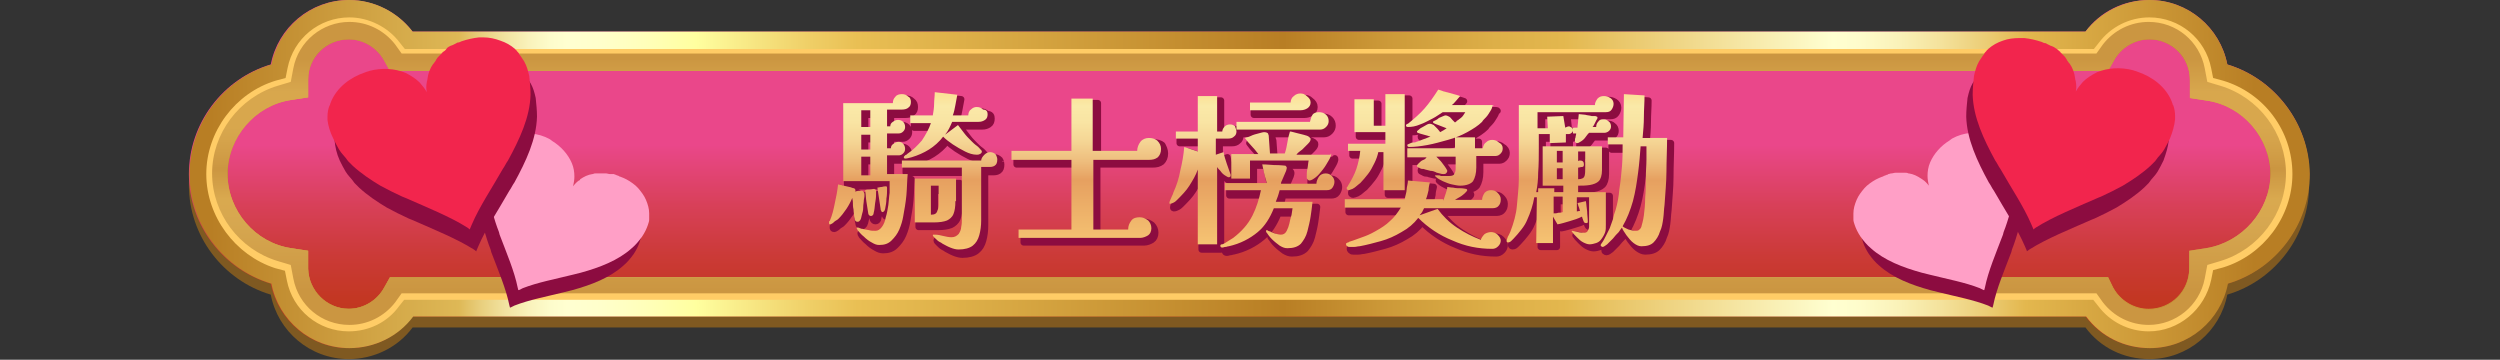 <?xml version="1.0" encoding="utf-8"?>
<!-- Generator: Adobe Illustrator 26.2.1, SVG Export Plug-In . SVG Version: 6.00 Build 0)  -->
<svg version="1.1" id="Group_8843" xmlns="http://www.w3.org/2000/svg" xmlns:xlink="http://www.w3.org/1999/xlink" x="0px" y="0px"
	 viewBox="0 0 387.8 55.8" style="enable-background:new 0 0 387.8 55.8;" xml:space="preserve">
<rect x="0" y="0" width="387.8" height="55.8" fill="#333333" stroke="none"/>
<style type="text/css">
	.st0{fill:#7F5921;}
	.st1{fill:url(#SVGID_1_);}
	.st2{fill:url(#SVGID_00000155113223859733261420000016561918186656292008_);}
	.st3{fill:url(#SVGID_00000016065439657054040610000012207393652050428089_);}
	.st4{opacity:0.7;fill:#D4A04E;enable-background:new    ;}
	.st5{fill:#FFCC66;}
	.st6{fill-rule:evenodd;clip-rule:evenodd;fill:#8C0C40;}
	.st7{fill-rule:evenodd;clip-rule:evenodd;fill:#FF9FC6;}
	.st8{fill-rule:evenodd;clip-rule:evenodd;fill:#F2254D;}
	.st9{fill:#8C0C40;stroke:#8C0C40;stroke-linecap:round;stroke-linejoin:round;stroke-miterlimit:10;}
	.st10{fill:url(#SVGID_00000159471896582413242850000007650689572777679770_);}
	.st11{fill:url(#SVGID_00000064333735244165134040000004952517876876535218_);}
	.st12{fill:url(#SVGID_00000018936310786615301500000015124122431091617691_);}
	.st13{fill:url(#SVGID_00000138560465921499549590000007930222984501102771_);}
	.st14{fill:url(#SVGID_00000105413523387370738560000014319742967162041506_);}
</style>
<g>
	<path class="st0" d="M345.5,11.7c-1.1-5.7-6.1-10-12.1-10c-3.9,0-7.6,1.9-9.9,4.9H64c-2.3-3.1-5.9-4.9-9.9-4.9c-6,0-11,4.3-12.1,10
		c-7.4,2.2-12.7,9.1-12.7,17s5.3,14.8,12.7,17c1.1,5.7,6.1,10,12.1,10c3.9,0,7.6-1.8,9.9-4.9h259.5c2.3,3.1,5.9,4.9,9.9,4.9
		c6,0,11-4.3,12.1-10c7.4-2.2,12.7-9.1,12.7-17S352.8,13.9,345.5,11.7z"/>
	<g>
		
			<linearGradient id="SVGID_1_" gradientUnits="userSpaceOnUse" x1="193.75" y1="634.89" x2="193.75" y2="712.424" gradientTransform="matrix(1 0 0 1 0 -622)">
			<stop  offset="0.124" style="stop-color:#EA478A"/>
			<stop  offset="0.128" style="stop-color:#E94788"/>
			<stop  offset="0.244" style="stop-color:#D84059"/>
			<stop  offset="0.346" style="stop-color:#CB3A37"/>
			<stop  offset="0.43" style="stop-color:#C33723"/>
			<stop  offset="0.486" style="stop-color:#C0361B"/>
			<stop  offset="0.59" style="stop-color:#CF3C43"/>
			<stop  offset="0.707" style="stop-color:#DE426A"/>
			<stop  offset="0.801" style="stop-color:#E74681"/>
			<stop  offset="0.859" style="stop-color:#EA478A"/>
		</linearGradient>
		<path class="st1" d="M358.2,27c0,7.9-5.3,14.8-12.7,17c-1.1,5.7-6.1,10-12.1,10c-3.9,0-7.6-1.8-9.9-4.9H64
			c-2.3,3.1-5.9,4.9-9.9,4.9c-6,0-11-4.3-12.1-10c-7.4-2.2-12.7-9.1-12.7-17S34.6,12.2,42,10c1.1-5.7,6.1-10,12.1-10
			C58,0,61.7,1.9,64,4.9h259.5c2.3-3.1,5.9-4.9,9.9-4.9c6,0,11,4.3,12.1,10C352.8,12.2,358.2,19.1,358.2,27z"/>
		<g>
			
				<linearGradient id="SVGID_00000156580299882388095500000015225664770037860781_" gradientUnits="userSpaceOnUse" x1="29.4" y1="649" x2="358.3" y2="649" gradientTransform="matrix(1 0 0 1 0 -622)">
				<stop  offset="1.004640e-02" style="stop-color:#B87E24"/>
				<stop  offset="0.127" style="stop-color:#DEB856"/>
				<stop  offset="0.137" style="stop-color:#E8CE7C"/>
				<stop  offset="0.149" style="stop-color:#F2E3A1"/>
				<stop  offset="0.16" style="stop-color:#F9F2BB"/>
				<stop  offset="0.17" style="stop-color:#FDFCCB"/>
				<stop  offset="0.178" style="stop-color:#FFFFD1"/>
				<stop  offset="0.194" style="stop-color:#FFFFCB"/>
				<stop  offset="0.216" style="stop-color:#FFFFB9"/>
				<stop  offset="0.239" style="stop-color:#FFFF9F"/>
				<stop  offset="0.245" style="stop-color:#FDF999"/>
				<stop  offset="0.292" style="stop-color:#EFCF67"/>
				<stop  offset="0.315" style="stop-color:#E9BF54"/>
				<stop  offset="0.516" style="stop-color:#B87E24"/>
				<stop  offset="0.566" style="stop-color:#CD9A39"/>
				<stop  offset="0.616" style="stop-color:#DDAF48"/>
				<stop  offset="0.648" style="stop-color:#E3B74E"/>
				<stop  offset="0.775" style="stop-color:#FFFFD1"/>
				<stop  offset="0.788" style="stop-color:#FEFCCB"/>
				<stop  offset="0.806" style="stop-color:#FAF2B9"/>
				<stop  offset="0.826" style="stop-color:#F4E29C"/>
				<stop  offset="0.848" style="stop-color:#EBCC74"/>
				<stop  offset="0.866" style="stop-color:#E3B74E"/>
				<stop  offset="0.974" style="stop-color:#B87E24"/>
			</linearGradient>
			<path style="fill:url(#SVGID_00000156580299882388095500000015225664770037860781_);" d="M345.5,10c-1.1-5.7-6.1-10-12.1-10
				c-3.9,0-7.6,1.9-9.9,4.9H64c-2.3-3-5.9-4.9-9.8-4.9c-6,0-11,4.3-12.1,10c-7.4,2.2-12.7,9.1-12.7,17s5.3,14.8,12.7,17
				c1.1,5.7,6.1,10,12.1,10c3.9,0,7.6-1.8,9.9-4.9h259.5c2.3,3.1,5.9,4.9,9.9,4.9c6,0,11-4.3,12.1-10c7.4-2.2,12.7-9.1,12.7-17
				C358.2,19.1,352.8,12.2,345.5,10z M339.6,41.5L339.6,41.5c0,3.6-2.8,6.4-6.3,6.4c-2.3,0-4.4-1.3-5.5-3.3L327,43H60.5l-0.9,1.6
				c-1.1,2-3.2,3.3-5.5,3.3c-3.4,0-6.2-2.8-6.3-6.2v-2.8l-2.6-0.4c-5.6-0.8-9.9-5.8-9.9-11.5s4.3-10.7,9.9-11.5l2.6-0.4v-2.7v-0.1
				c0-3.4,2.8-6.2,6.3-6.2c2.3,0,4.4,1.3,5.5,3.3l0.9,1.6H327l0.9-1.6c1.1-2,3.2-3.3,5.5-3.3c3.5,0,6.3,2.8,6.3,6.3v2.8l2.6,0.4
				c5.6,0.8,9.9,5.8,9.9,11.5s-4.3,10.7-9.9,11.5l-2.6,0.4L339.6,41.5z"/>
		</g>
		
			<linearGradient id="SVGID_00000138569657666649420030000015240435954495299474_" gradientUnits="userSpaceOnUse" x1="193.75" y1="672.9" x2="193.75" y2="625.04" gradientTransform="matrix(1 0 0 1 0 -622)">
			<stop  offset="0.117" style="stop-color:#B87E24"/>
			<stop  offset="0.336" style="stop-color:#DEB856"/>
			<stop  offset="0.364" style="stop-color:#E3BB55"/>
			<stop  offset="0.418" style="stop-color:#E9BF54"/>
			<stop  offset="0.516" style="stop-color:#B87E24"/>
			<stop  offset="0.566" style="stop-color:#CD9A39"/>
			<stop  offset="0.616" style="stop-color:#DDAF48"/>
			<stop  offset="0.648" style="stop-color:#E3B74E"/>
			<stop  offset="0.767" style="stop-color:#E3B74E"/>
			<stop  offset="0.877" style="stop-color:#B87E24"/>
		</linearGradient>
		<path style="fill:url(#SVGID_00000138569657666649420030000015240435954495299474_);" d="M344.5,12.9l-1.8-0.5l-0.3-1.8
			c-0.8-4.4-4.7-7.5-9.1-7.5c-2.9,0-5.7,1.4-7.4,3.7L325,8H62.5l-0.9-1.2c-1.7-2.3-4.5-3.7-7.4-3.7c-4.5,0-8.3,3.2-9.1,7.5l-0.3,1.8
			L43,12.9c-6.2,1.8-10.5,7.6-10.5,14.1c0,6.4,4.3,12.2,10.5,14.1l1.8,0.5l0.3,1.8c0.8,4.4,4.7,7.5,9.1,7.5c3,0,5.7-1.4,7.4-3.7
			l0.9-1.2H325l0.9,1.2c1.7,2.3,4.5,3.7,7.4,3.7c4.5,0,8.3-3.2,9.1-7.5l0.3-1.8l1.8-0.5c6.2-1.8,10.5-7.6,10.5-14.1
			C355,20.5,350.7,14.8,344.5,12.9z M342.2,38.5l-2.6,0.4v2.7v0.1c0,3.5-2.8,6.3-6.3,6.3c-2.3,0-4.4-1.3-5.5-3.3L327,43H60.5
			l-0.9,1.6c-1.1,2-3.2,3.3-5.5,3.3c-3.4,0-6.2-2.8-6.3-6.2v-2.8l-2.6-0.4c-5.6-0.8-9.9-5.8-9.9-11.5s4.3-10.7,9.9-11.5l2.6-0.4
			v-2.7v-0.1c0-3.4,2.8-6.2,6.3-6.2c2.3,0,4.4,1.3,5.5,3.3l0.9,1.6H327l0.9-1.6c1.1-2,3.2-3.3,5.5-3.3c3.5,0,6.3,2.8,6.3,6.3v2.8
			l2.6,0.4c5.6,0.8,9.9,5.8,9.9,11.5C352.1,32.7,347.8,37.6,342.2,38.5z"/>
		<path class="st4" d="M344.5,12.9l-1.8-0.5l-0.3-1.8c-0.8-4.4-4.7-7.5-9.1-7.5c-2.9,0-5.7,1.4-7.4,3.7L325,8H62.5l-0.9-1.2
			c-1.7-2.3-4.5-3.7-7.4-3.7c-4.5,0-8.3,3.2-9.1,7.5l-0.3,1.8L43,12.9c-6.2,1.8-10.5,7.6-10.5,14.1c0,6.4,4.3,12.2,10.5,14.1
			l1.8,0.5l0.3,1.8c0.8,4.4,4.7,7.5,9.1,7.5c3,0,5.7-1.4,7.4-3.7l0.9-1.2H325l0.9,1.2c1.7,2.3,4.5,3.7,7.4,3.7
			c4.5,0,8.3-3.2,9.1-7.5l0.3-1.8l1.8-0.5c6.2-1.8,10.5-7.6,10.5-14.1C355,20.5,350.7,14.8,344.5,12.9z M342.2,38.5l-2.6,0.4v2.7
			v0.1c0,3.5-2.8,6.3-6.3,6.3c-2.3,0-4.4-1.3-5.5-3.3L327,43H60.5l-0.9,1.6c-1.1,2-3.2,3.3-5.5,3.3c-3.4,0-6.2-2.8-6.3-6.2v-2.8
			l-2.6-0.4c-5.6-0.8-9.9-5.8-9.9-11.5s4.3-10.7,9.9-11.5l2.6-0.4v-2.7v-0.1c0-3.4,2.8-6.2,6.3-6.2c2.3,0,4.4,1.3,5.5,3.3l0.9,1.6
			H327l0.9-1.6c1.1-2,3.2-3.3,5.5-3.3c3.5,0,6.3,2.8,6.3,6.3v2.8l2.6,0.4c5.6,0.8,9.9,5.8,9.9,11.5
			C352.1,32.7,347.8,37.6,342.2,38.5z"/>
		<g>
			<path class="st5" d="M333.3,51.4c-3.1,0-6-1.5-7.8-3.9l-0.8-1h-262l-0.8,1c-1.8,2.5-4.7,3.9-7.8,3.9c-4.7,0-8.7-3.3-9.6-7.9
				L44.2,42l-1.5-0.4c-6.2-2-10.7-8-10.7-14.6s4.5-12.6,10.8-14.5l1.5-0.4l0.3-1.5c0.9-4.6,4.9-7.9,9.6-7.9c3,0,6,1.5,7.8,3.9l0.8,1
				h262l0.8-1c1.8-2.4,4.7-3.9,7.8-3.9c4.7,0,8.7,3.3,9.6,7.9l0.3,1.5l1.5,0.4c6.4,1.9,10.8,7.8,10.8,14.5c0,6.6-4.5,12.6-10.8,14.5
				l-1.5,0.4l-0.3,1.5C342,48,338,51.4,333.3,51.4z M62.3,45.5h262.9l1,1.4c1.7,2.2,4.3,3.5,7.1,3.5c4.2,0,7.9-3,8.7-7.2l0.4-2.1
				l2-0.6c6-1.8,10.2-7.4,10.2-13.6s-4.2-11.8-10.2-13.6l-2-0.6l-0.4-2.1c-0.8-4.2-4.4-7.2-8.7-7.2c-2.8,0-5.4,1.3-7.1,3.5l-1,1.4
				H62.3l-1-1.4c-1.7-2.2-4.3-3.5-7.1-3.5c-4.2,0-7.9,3-8.7,7.2l-0.4,2.1l-2,0.6c-6,1.8-10.2,7.4-10.2,13.6s4.2,11.8,10.2,13.6
				l2,0.6l0.4,2.1c0.8,4.2,4.4,7.2,8.7,7.2c2.8,0,5.4-1.3,7.1-3.5L62.3,45.5z"/>
		</g>
	</g>
</g>
<g>
	<path class="st6" d="M313.1,27.3c0.2,0.5,0.4,1,0.5,1.5c0.1,0.3,0.1,0.5,0.1,0.8c0,0.3,0.1,0.7,0.1,1c0,0.3,0,0.5,0,0.8
		c0,1.4-0.3,2.9-0.7,4.3c-0.3,1-0.6,2-1,3c0,0.1-0.1,0.3-0.1,0.4c-1.1,2.9-2.3,5.7-2.8,8.2c0,0.1-0.1,0.3-0.1,0.4c0,0,0,0,0,0
		c0,0-0.1,0-0.1,0c-0.2-0.1-0.4-0.2-0.6-0.3c-2.3-0.9-5-1.4-7.8-2.1c-0.4-0.1-0.8-0.2-1.2-0.3c-2.9-0.8-5.8-1.9-7.9-3.8
		c-0.6-0.5-1.1-1.1-1.6-1.8c-0.4-0.6-0.7-1.2-0.9-1.8c-0.1-0.3-0.2-0.6-0.2-0.8c0-0.1,0-0.2,0-0.3c0-0.2,0-0.4,0-0.5
		c0,0,0-0.1,0-0.1c0,0,0-0.1,0-0.1c0-0.7,0.2-1.4,0.5-2.1c0.3-0.7,0.7-1.2,1.2-1.8c0.1-0.1,0.3-0.3,0.4-0.4c0.6-0.5,1.2-0.9,1.9-1.2
		c0.2-0.1,0.3-0.1,0.5-0.2c0.1,0,0.1,0,0.2-0.1c0.2-0.1,0.4-0.1,0.5-0.2c0.1,0,0.2,0,0.2-0.1c0.2,0,0.3-0.1,0.5-0.1
		c0.2,0,0.4-0.1,0.6-0.1c0.1,0,0.2,0,0.3,0c0.2,0,0.5,0,0.7,0c0.1,0,0.3,0,0.4,0c0.1,0,0.1,0,0.2,0c0.1,0,0.3,0,0.4,0.1
		c0,0,0.1,0,0.1,0c0.7,0.1,1.3,0.4,1.9,0.8c0.1,0.1,0.2,0.1,0.3,0.2c0.3,0.2,0.6,0.5,0.9,0.9c-0.1-0.5-0.2-1-0.2-1.5
		c0-0.7,0.1-1.4,0.4-2.1c0.6-1.4,1.7-2.6,3-3.4c0.1-0.1,0.3-0.2,0.4-0.3c1.8-1,4-1.2,5.8-0.4c0.1,0,0.1,0.1,0.2,0.1
		c0,0,0.1,0,0.1,0.1c0.4,0.2,0.8,0.5,1.1,0.8c0.1,0.1,0.2,0.2,0.3,0.3C312.3,25.8,312.7,26.5,313.1,27.3z"/>
	<path class="st7" d="M311.8,24.6c0.2,0.5,0.4,1,0.5,1.5c0.1,0.3,0.1,0.5,0.1,0.8c0,0.3,0.1,0.7,0.1,1c0,0.3,0,0.5,0,0.8
		c0,1.4-0.3,2.9-0.7,4.3c-0.3,1-0.6,2-1,3c0,0.1-0.1,0.3-0.1,0.4c-1.1,2.9-2.3,5.7-2.8,8.2c0,0.1-0.1,0.3-0.1,0.4c0,0,0,0,0,0
		c0,0-0.1,0-0.1,0c-0.2-0.1-0.4-0.2-0.6-0.3c-2.3-0.9-5-1.4-7.8-2.1c-0.4-0.1-0.8-0.2-1.2-0.3c-2.9-0.8-5.8-1.9-7.9-3.8
		c-0.6-0.5-1.1-1.1-1.6-1.8c-0.4-0.6-0.7-1.2-0.9-1.8c-0.1-0.3-0.2-0.6-0.2-0.8c0-0.1,0-0.2,0-0.3c0-0.2,0-0.4,0-0.5
		c0,0,0-0.1,0-0.1c0,0,0-0.1,0-0.1c0-0.7,0.2-1.4,0.5-2.1c0.3-0.7,0.7-1.2,1.2-1.8c0.1-0.1,0.3-0.3,0.4-0.4c0.6-0.5,1.2-0.9,1.9-1.2
		c0.2-0.1,0.3-0.1,0.5-0.2c0.1,0,0.1,0,0.2-0.1c0.2-0.1,0.4-0.1,0.5-0.2c0.1,0,0.2,0,0.2-0.1c0.2,0,0.3-0.1,0.5-0.1
		c0.2,0,0.4-0.1,0.6-0.1c0.1,0,0.2,0,0.3,0c0.2,0,0.5,0,0.7,0c0.1,0,0.3,0,0.4,0c0.1,0,0.1,0,0.2,0c0.1,0,0.3,0,0.4,0.1
		c0,0,0.1,0,0.1,0c0.7,0.1,1.3,0.4,1.9,0.8c0.1,0.1,0.2,0.1,0.3,0.2c0.3,0.2,0.6,0.5,0.9,0.9c-0.1-0.5-0.2-1-0.2-1.5
		c0-0.7,0.1-1.4,0.4-2.1c0.6-1.4,1.7-2.6,3-3.4c0.1-0.1,0.3-0.2,0.4-0.3c1.8-1,4-1.2,5.8-0.4c0.1,0,0.1,0.1,0.2,0.1
		c0,0,0.1,0,0.1,0.1c0.4,0.2,0.8,0.5,1.1,0.8c0.1,0.1,0.2,0.2,0.3,0.3C311,23,311.5,23.7,311.8,24.6z"/>
	<path class="st6" d="M335.6,24.9c-0.3,0.6-0.6,1.2-0.9,1.7c-0.2,0.3-0.4,0.6-0.6,0.8c-0.3,0.3-0.5,0.6-0.8,1
		c-0.2,0.2-0.5,0.5-0.7,0.7c-1.3,1.2-2.8,2.2-4.3,3.1c-1.1,0.6-2.3,1.2-3.4,1.7c-0.2,0.1-0.3,0.1-0.5,0.2c-3.4,1.5-6.9,2.9-9.6,4.6
		c-0.1,0.1-0.3,0.2-0.4,0.3c0,0,0,0,0,0c0,0,0-0.1,0-0.1c-0.1-0.2-0.2-0.5-0.3-0.7c-1.2-2.8-3.1-5.6-4.8-8.6
		c-0.3-0.4-0.5-0.9-0.8-1.3c-1.8-3.3-3.4-6.7-3.5-10.2c0-1,0.1-1.9,0.2-2.9c0.2-0.9,0.4-1.6,0.8-2.3c0.2-0.3,0.4-0.6,0.6-0.9
		c0.1-0.1,0.2-0.2,0.2-0.3c0.1-0.2,0.3-0.3,0.4-0.5c0,0,0.1-0.1,0.1-0.1c0,0,0.1,0,0.1-0.1c0.7-0.6,1.4-1,2.3-1.3
		c0.8-0.3,1.7-0.4,2.6-0.4c0.2,0,0.5,0,0.7,0c0.9,0.1,1.8,0.3,2.7,0.6c0.2,0.1,0.4,0.2,0.6,0.2c0.1,0,0.2,0.1,0.2,0.1
		c0.2,0.1,0.4,0.2,0.6,0.3c0.1,0,0.2,0.1,0.3,0.1c0.2,0.1,0.4,0.2,0.5,0.3c0.2,0.1,0.4,0.3,0.5,0.4c0.1,0.1,0.2,0.1,0.2,0.2
		c0.2,0.2,0.4,0.4,0.6,0.6c0.1,0.1,0.2,0.2,0.3,0.4c0.1,0.1,0.1,0.1,0.1,0.2c0.1,0.1,0.2,0.3,0.3,0.4c0,0,0,0.1,0.1,0.1
		c0.5,0.7,0.8,1.5,0.9,2.4c0,0.2,0.1,0.3,0.1,0.5c0.1,0.5,0.1,1,0,1.5c0.3-0.6,0.7-1,1.1-1.5c0.6-0.6,1.4-1.1,2.2-1.5
		c1.7-0.7,3.7-0.8,5.6-0.3c0.2,0.1,0.4,0.1,0.6,0.2c2.4,0.8,4.5,2.4,5.4,4.7c0,0.1,0.1,0.2,0.1,0.3c0,0.1,0,0.1,0.1,0.2
		c0.2,0.5,0.3,1.1,0.3,1.7c0,0.2,0,0.3,0,0.5C336.3,22.8,336,23.8,335.6,24.9z"/>
	<path class="st8" d="M336.6,21.5c-0.3,0.6-0.6,1.2-0.9,1.7c-0.2,0.3-0.4,0.6-0.6,0.8c-0.3,0.3-0.5,0.6-0.8,1
		c-0.2,0.2-0.5,0.5-0.7,0.7c-1.3,1.2-2.8,2.2-4.3,3.1c-1.1,0.6-2.3,1.2-3.4,1.7c-0.2,0.1-0.3,0.1-0.5,0.2c-3.4,1.5-6.9,2.9-9.6,4.6
		c-0.1,0.1-0.3,0.2-0.4,0.3c0,0,0,0,0,0c0,0,0-0.1,0-0.1c-0.1-0.2-0.2-0.5-0.3-0.7c-1.2-2.8-3.1-5.6-4.8-8.6
		c-0.3-0.4-0.5-0.9-0.8-1.3c-1.8-3.3-3.4-6.7-3.5-10.2c0-1,0.1-1.9,0.2-2.9c0.2-0.9,0.4-1.6,0.8-2.3c0.2-0.3,0.4-0.6,0.6-0.9
		c0.1-0.1,0.2-0.2,0.2-0.3c0.1-0.2,0.3-0.3,0.4-0.5c0,0,0.1-0.1,0.1-0.1c0,0,0.1,0,0.1-0.1c0.7-0.6,1.4-1,2.3-1.3
		c0.8-0.3,1.7-0.4,2.6-0.4c0.2,0,0.5,0,0.7,0c0.9,0.1,1.8,0.3,2.7,0.6c0.2,0.1,0.4,0.2,0.6,0.2c0.1,0,0.2,0.1,0.2,0.1
		c0.2,0.1,0.4,0.2,0.6,0.3c0.1,0,0.2,0.1,0.3,0.1c0.2,0.1,0.4,0.2,0.5,0.3c0.2,0.1,0.4,0.3,0.5,0.4c0.1,0.1,0.2,0.1,0.2,0.2
		c0.2,0.2,0.4,0.4,0.6,0.6c0.1,0.1,0.2,0.2,0.3,0.4c0.1,0.1,0.1,0.1,0.1,0.2c0.1,0.1,0.2,0.3,0.3,0.4c0,0,0,0.1,0.1,0.1
		c0.5,0.7,0.8,1.5,0.9,2.4c0,0.2,0.1,0.3,0.1,0.5c0.1,0.5,0.1,1,0,1.5c0.3-0.6,0.7-1,1.1-1.5c0.6-0.6,1.4-1.1,2.2-1.5
		c1.7-0.7,3.7-0.8,5.6-0.3c0.2,0.1,0.4,0.1,0.6,0.2c2.4,0.8,4.5,2.4,5.4,4.7c0,0.1,0.1,0.2,0.1,0.3c0,0.1,0,0.1,0.1,0.2
		c0.2,0.5,0.3,1.1,0.3,1.7c0,0.2,0,0.3,0,0.5C337.3,19.5,337,20.5,336.6,21.5z"/>
</g>
<g>
	<path class="st6" d="M75.1,27.3c-0.2,0.5-0.4,1-0.5,1.5c-0.1,0.3-0.1,0.5-0.1,0.8c0,0.3-0.1,0.7-0.1,1c0,0.3,0,0.5,0,0.8
		c0,1.4,0.3,2.9,0.7,4.3c0.3,1,0.6,2,1,3c0,0.1,0.1,0.3,0.1,0.4c1.1,2.9,2.3,5.7,2.8,8.2c0,0.1,0.1,0.3,0.1,0.4c0,0,0,0,0,0
		c0,0,0.1,0,0.1,0c0.2-0.1,0.4-0.2,0.6-0.3c2.3-0.9,5-1.4,7.8-2.1c0.4-0.1,0.8-0.2,1.2-0.3c2.9-0.8,5.8-1.9,7.9-3.8
		c0.6-0.5,1.1-1.1,1.6-1.8c0.4-0.6,0.7-1.2,0.9-1.8c0.1-0.3,0.2-0.6,0.2-0.8c0-0.1,0-0.2,0-0.3c0-0.2,0-0.4,0-0.5c0,0,0-0.1,0-0.1
		c0,0,0-0.1,0-0.1c0-0.7-0.2-1.4-0.5-2.1c-0.3-0.7-0.7-1.2-1.2-1.8c-0.1-0.1-0.3-0.3-0.4-0.4c-0.6-0.5-1.2-0.9-1.9-1.2
		c-0.2-0.1-0.3-0.1-0.5-0.2c-0.1,0-0.1,0-0.2-0.1c-0.2-0.1-0.4-0.1-0.5-0.2c-0.1,0-0.2,0-0.2-0.1c-0.2,0-0.3-0.1-0.5-0.1
		c-0.2,0-0.4-0.1-0.6-0.1c-0.1,0-0.2,0-0.3,0c-0.2,0-0.5,0-0.7,0c-0.1,0-0.3,0-0.4,0c-0.1,0-0.1,0-0.2,0c-0.1,0-0.3,0-0.4,0.1
		c0,0-0.1,0-0.1,0c-0.7,0.1-1.3,0.4-1.9,0.8c-0.1,0.1-0.2,0.1-0.3,0.2c-0.3,0.2-0.6,0.5-0.9,0.9c0.1-0.5,0.2-1,0.2-1.5
		c0-0.7-0.1-1.4-0.4-2.1c-0.6-1.4-1.7-2.6-3-3.4c-0.1-0.1-0.3-0.2-0.4-0.3c-1.8-1-4-1.2-5.8-0.4c-0.1,0-0.1,0.1-0.2,0.1
		c0,0-0.1,0-0.1,0.1c-0.4,0.2-0.8,0.5-1.1,0.8c-0.1,0.1-0.2,0.2-0.3,0.3C75.9,25.8,75.5,26.5,75.1,27.3z"/>
	<path class="st7" d="M76.4,24.6c-0.2,0.5-0.4,1-0.5,1.5c-0.1,0.3-0.1,0.5-0.1,0.8c0,0.3-0.1,0.7-0.1,1c0,0.3,0,0.5,0,0.8
		c0,1.4,0.3,2.9,0.7,4.3c0.3,1,0.6,2,1,3c0,0.1,0.1,0.3,0.1,0.4c1.1,2.9,2.3,5.7,2.8,8.2c0,0.1,0.1,0.3,0.1,0.4c0,0,0,0,0,0
		c0,0,0.1,0,0.1,0c0.2-0.1,0.4-0.2,0.6-0.3c2.3-0.9,5-1.4,7.8-2.1c0.4-0.1,0.8-0.2,1.2-0.3c2.9-0.8,5.8-1.9,7.9-3.8
		c0.6-0.5,1.1-1.1,1.6-1.8c0.4-0.6,0.7-1.2,0.9-1.8c0.1-0.3,0.2-0.6,0.2-0.8c0-0.1,0-0.2,0-0.3c0-0.2,0-0.4,0-0.5c0,0,0-0.1,0-0.1
		c0,0,0-0.1,0-0.1c0-0.7-0.2-1.4-0.5-2.1c-0.3-0.7-0.7-1.2-1.2-1.8c-0.1-0.1-0.3-0.3-0.4-0.4c-0.6-0.5-1.2-0.9-1.9-1.2
		c-0.2-0.1-0.3-0.1-0.5-0.2c-0.1,0-0.1,0-0.2-0.1c-0.2-0.1-0.4-0.1-0.5-0.2c-0.1,0-0.2,0-0.2-0.1C95,27,94.8,27,94.6,27
		c-0.2,0-0.4-0.1-0.6-0.1c-0.1,0-0.2,0-0.3,0c-0.2,0-0.5,0-0.7,0c-0.1,0-0.3,0-0.4,0c-0.1,0-0.1,0-0.2,0c-0.1,0-0.3,0-0.4,0.1
		c0,0-0.1,0-0.1,0c-0.7,0.1-1.3,0.4-1.9,0.8C90,27.9,89.9,28,89.8,28c-0.3,0.2-0.6,0.5-0.9,0.9c0.1-0.5,0.2-1,0.2-1.5
		c0-0.7-0.1-1.4-0.4-2.1c-0.6-1.4-1.7-2.6-3-3.4c-0.1-0.1-0.3-0.2-0.4-0.3c-1.8-1-4-1.2-5.8-0.4c-0.1,0-0.1,0.1-0.2,0.1
		c0,0-0.1,0-0.1,0.1c-0.4,0.2-0.8,0.5-1.1,0.8c-0.1,0.1-0.2,0.2-0.3,0.3C77.2,23,76.8,23.7,76.4,24.6z"/>
	<path class="st6" d="M52.7,24.9c0.3,0.6,0.6,1.2,0.9,1.7c0.2,0.3,0.4,0.6,0.6,0.8c0.3,0.3,0.5,0.6,0.8,1c0.2,0.2,0.5,0.5,0.7,0.7
		c1.3,1.2,2.8,2.2,4.3,3.1c1.1,0.6,2.3,1.2,3.4,1.7c0.2,0.1,0.3,0.1,0.5,0.2c3.4,1.5,6.9,2.9,9.6,4.6c0.1,0.1,0.3,0.2,0.4,0.3
		c0,0,0,0,0,0c0,0,0-0.1,0-0.1c0.1-0.2,0.2-0.5,0.3-0.7c1.2-2.8,3.1-5.6,4.8-8.6c0.3-0.4,0.5-0.9,0.8-1.3c1.8-3.3,3.4-6.7,3.5-10.2
		c0-1-0.1-1.9-0.2-2.9c-0.2-0.9-0.4-1.6-0.8-2.3c-0.2-0.3-0.4-0.6-0.6-0.9c-0.1-0.1-0.2-0.2-0.2-0.3c-0.1-0.2-0.3-0.3-0.4-0.5
		c0,0-0.1-0.1-0.1-0.1c0,0-0.1,0-0.1-0.1c-0.7-0.6-1.4-1-2.3-1.3c-0.8-0.3-1.7-0.4-2.6-0.4c-0.2,0-0.5,0-0.7,0
		c-0.9,0.1-1.8,0.3-2.7,0.6C72.4,9.9,72.2,9.9,72,10c-0.1,0-0.2,0.1-0.2,0.1c-0.2,0.1-0.4,0.2-0.6,0.3c-0.1,0-0.2,0.1-0.3,0.1
		c-0.2,0.1-0.4,0.2-0.5,0.3c-0.2,0.1-0.4,0.3-0.5,0.4c-0.1,0.1-0.2,0.1-0.2,0.2c-0.2,0.2-0.4,0.4-0.6,0.6c-0.1,0.1-0.2,0.2-0.3,0.4
		c-0.1,0.1-0.1,0.1-0.1,0.2c-0.1,0.1-0.2,0.3-0.3,0.4c0,0,0,0.1-0.1,0.1c-0.5,0.7-0.8,1.5-0.9,2.4c0,0.2-0.1,0.3-0.1,0.5
		c-0.1,0.5-0.1,1,0,1.5c-0.3-0.6-0.7-1-1.1-1.5c-0.6-0.6-1.4-1.1-2.2-1.5c-1.7-0.7-3.7-0.8-5.6-0.3c-0.2,0.1-0.4,0.1-0.6,0.2
		c-2.4,0.8-4.5,2.4-5.4,4.7c0,0.1-0.1,0.2-0.1,0.3c0,0.1,0,0.1-0.1,0.2c-0.2,0.5-0.3,1.1-0.3,1.7c0,0.2,0,0.3,0,0.5
		C52,22.8,52.2,23.8,52.7,24.9z"/>
	<path class="st8" d="M51.7,21.5c0.3,0.6,0.6,1.2,0.9,1.7c0.2,0.3,0.4,0.6,0.6,0.8c0.3,0.3,0.5,0.6,0.8,1c0.2,0.2,0.5,0.5,0.7,0.7
		c1.3,1.2,2.8,2.2,4.3,3.1c1.1,0.6,2.3,1.2,3.4,1.7c0.2,0.1,0.3,0.1,0.5,0.2c3.4,1.5,6.9,2.9,9.6,4.6c0.1,0.1,0.3,0.2,0.4,0.3
		c0,0,0,0,0,0c0,0,0-0.1,0-0.1c0.1-0.2,0.2-0.5,0.3-0.7c1.2-2.8,3.1-5.6,4.8-8.6c0.3-0.4,0.5-0.9,0.8-1.3c1.8-3.3,3.4-6.7,3.5-10.2
		c0-1-0.1-1.9-0.2-2.9c-0.2-0.9-0.4-1.6-0.8-2.3c-0.2-0.3-0.4-0.6-0.6-0.9c-0.1-0.1-0.2-0.2-0.2-0.3c-0.1-0.2-0.3-0.3-0.4-0.5
		c0,0-0.1-0.1-0.1-0.1c0,0-0.1,0-0.1-0.1c-0.7-0.6-1.4-1-2.3-1.3C76.8,6,75.9,5.8,75,5.8c-0.2,0-0.5,0-0.7,0
		c-0.9,0.1-1.8,0.3-2.7,0.6c-0.2,0.1-0.4,0.2-0.6,0.2c-0.1,0-0.2,0.1-0.2,0.1c-0.2,0.1-0.4,0.2-0.6,0.3c-0.1,0-0.2,0.1-0.3,0.1
		c-0.2,0.1-0.4,0.2-0.5,0.3C69.2,7.7,69,7.9,68.8,8c-0.1,0.1-0.2,0.1-0.2,0.2c-0.2,0.2-0.4,0.4-0.6,0.6c-0.1,0.1-0.2,0.2-0.3,0.4
		c-0.1,0.1-0.1,0.1-0.1,0.2c-0.1,0.1-0.2,0.3-0.3,0.4c0,0,0,0.1-0.1,0.1c-0.5,0.7-0.8,1.5-0.9,2.4c0,0.2-0.1,0.3-0.1,0.5
		c-0.1,0.5-0.1,1,0,1.5c-0.3-0.6-0.7-1-1.1-1.5c-0.6-0.6-1.4-1.1-2.2-1.5c-1.7-0.7-3.7-0.8-5.6-0.3c-0.2,0.1-0.4,0.1-0.6,0.2
		c-2.4,0.8-4.5,2.4-5.4,4.7c0,0.1-0.1,0.2-0.1,0.3c0,0.1,0,0.1-0.1,0.2c-0.2,0.5-0.3,1.1-0.3,1.7c0,0.2,0,0.3,0,0.5
		C50.9,19.5,51.2,20.5,51.7,21.5z"/>
</g>
<g>
	<g>
		<path class="st9" d="M134.7,30.9c0,0.2,0,0.4-0.1,0.8c0,0.4-0.1,0.7-0.1,1.2c0,0.4-0.1,0.8-0.2,1.1c-0.1,0.3-0.1,0.6-0.2,0.7
			c0,0.1-0.1,0.2-0.2,0.3c-0.1,0.1-0.2,0.1-0.3,0.1c-0.2,0-0.3-0.1-0.4-0.3c0,0,0-0.2-0.1-0.5c0-0.3-0.1-0.7-0.1-1.1
			c-0.1-0.4-0.1-0.8-0.1-1.1c0-0.3-0.1-0.6-0.1-0.7c-0.2,0.5-0.5,1.1-0.9,1.7c-0.4,0.6-0.8,1.1-1.2,1.5c-0.1,0.1-0.2,0.2-0.4,0.3
			c-0.2,0.1-0.4,0.3-0.5,0.4c-0.2,0.1-0.3,0.2-0.4,0.2c-0.2,0-0.2-0.1-0.2-0.2c0-0.1,0-0.1,0-0.2c0-0.1,0-0.1,0.1-0.1
			c0.4-0.9,0.6-1.8,0.8-2.8c0.2-0.9,0.4-1.9,0.5-2.9c0.1,0,0.2,0.1,0.5,0.1c0.2,0.1,0.5,0.1,0.8,0.2c0.3,0.1,0.6,0.1,0.8,0.2
			c0.2,0.1,0.4,0.1,0.4,0.1c0.1,0.1,0.2,0.2,0.2,0.3c0,0.1,0,0.1-0.1,0.2c0.2,0,0.4-0.1,0.6-0.1s0.4,0,0.6,0
			C134.6,30.5,134.7,30.6,134.7,30.9z M141.9,16.6c0,0.4-0.1,0.7-0.4,0.9c-0.2,0.2-0.6,0.3-1,0.3h-2.3v2.6h0.5
			c0-0.3,0.1-0.5,0.4-0.7c0.3-0.2,0.5-0.3,0.8-0.3c0.3,0,0.6,0.1,0.8,0.3c0.2,0.2,0.3,0.5,0.3,0.8c0,0.3-0.1,0.5-0.3,0.7
			c-0.2,0.2-0.4,0.3-0.7,0.3h-1.8v2.3h0.6c0-0.3,0.1-0.5,0.4-0.7c0.3-0.2,0.5-0.3,0.8-0.3c0.3,0,0.5,0.1,0.7,0.3
			c0.2,0.2,0.3,0.5,0.3,0.8c0,0.3-0.1,0.5-0.3,0.7s-0.4,0.3-0.7,0.3h-1.8v2.9c0.5,0,1.1,0,1.6,0c0.5,0,1.1,0,1.6,0
			c-0.1,1.1-0.1,2.2-0.2,3.3s-0.3,2.2-0.5,3.3c-0.1,0.6-0.3,1.3-0.6,2c-0.3,0.7-0.7,1.2-1.2,1.7c-0.5,0.5-1.1,0.7-1.9,0.7
			c-0.4,0-0.7-0.1-1.2-0.4c-0.4-0.2-0.8-0.5-1.2-0.9c-0.4-0.3-0.7-0.7-0.9-0.9c0,0-0.1-0.1-0.1-0.2c-0.1-0.1-0.1-0.1-0.1-0.2
			s0-0.1,0.1-0.1c0.1,0,0.1,0,0.1,0c0,0,0.1,0,0.3,0.1c0.2,0.1,0.3,0.1,0.4,0.1c0.3,0.1,0.6,0.1,1,0.2c0.3,0.1,0.6,0.1,1,0.1
			c0.4,0,0.7-0.2,1-0.6c0.3-0.4,0.5-0.9,0.6-1.5c0.2-0.6,0.3-1.3,0.4-1.9c0.1-0.7,0.1-1.3,0.2-1.9c0-0.6,0-1,0-1.3
			c0-0.1,0-0.2,0-0.3s0-0.2,0-0.2h-7.2V16.7h7.7c0-0.4,0.1-0.7,0.4-1c0.2-0.3,0.6-0.4,1-0.4c0.4,0,0.7,0.1,1,0.4
			C141.8,15.9,141.9,16.2,141.9,16.6z M135.6,20.4v-2.6h-1.4v2.6H135.6z M135.6,23.9v-2.3h-1.4v2.3H135.6z M135.6,27.9V25h-1.4v2.9
			H135.6z M136.6,30.5c0,0.5,0,1-0.1,1.5c-0.1,0.5-0.1,1-0.2,1.5c0,0.1-0.1,0.3-0.1,0.5c-0.1,0.2-0.2,0.3-0.4,0.3
			c-0.2,0-0.3-0.1-0.4-0.3c-0.1-0.6-0.2-1.2-0.3-1.9c-0.1-0.6-0.1-1.2-0.2-1.8c0.2-0.1,0.5-0.1,0.7-0.1c0.3,0,0.5-0.1,0.7-0.1
			C136.5,30.1,136.6,30.2,136.6,30.5z M138.2,29.9c0,0.5,0,1.1-0.1,1.6c0,0.6-0.1,1.1-0.2,1.6c0,0.1-0.1,0.2-0.1,0.3
			c-0.1,0.1-0.2,0.2-0.3,0.2c-0.1,0-0.2-0.1-0.2-0.2c-0.1-0.1-0.1-0.2-0.1-0.3l-0.5-3.3c0.2,0,0.4-0.1,0.7-0.1
			c0.3-0.1,0.5-0.1,0.7-0.1C138.2,29.7,138.2,29.8,138.2,29.9z M155.3,25.5c0,0.5-0.1,0.8-0.4,1c-0.3,0.2-0.6,0.2-1,0.2
			c-0.4,0-0.8,0-1.1,0V35c0,0.8-0.1,1.6-0.3,2.3s-0.5,1.2-1,1.6c-0.5,0.4-1.3,0.6-2.2,0.6c-0.4,0-0.8-0.1-1.3-0.3s-0.8-0.4-1.2-0.6
			c-0.1-0.1-0.3-0.2-0.5-0.3s-0.5-0.4-0.7-0.6c-0.2-0.2-0.3-0.3-0.3-0.4c0-0.1,0-0.1,0.1-0.1c0.1,0,0.1,0,0.1,0h0.1
			c0.5,0,0.9,0.1,1.3,0.2c0.4,0.1,0.9,0.2,1.3,0.2c0.5,0,0.8-0.2,1.1-0.5c0.2-0.3,0.4-0.7,0.4-1.1c0.1-0.4,0.1-0.9,0.1-1.2
			c0-1.3,0-2.7,0-4s0-2.6,0-4h-9.3v-1.1h12.3c0-0.3,0.2-0.6,0.5-0.9c0.3-0.3,0.6-0.4,0.9-0.4c0.3,0,0.6,0.1,0.9,0.4
			C155.1,24.8,155.3,25.1,155.3,25.5z M153.8,18.4c0,0.4-0.1,0.7-0.4,0.9c-0.3,0.2-0.6,0.3-1,0.3h-4.1c-0.3,0.7-0.6,1.4-1.1,2l2-1.5
			c0.3,0.4,0.7,0.9,1,1.3s0.7,0.8,1.1,1.2c0.2,0.2,0.5,0.5,0.8,0.7c0.3,0.2,0.5,0.5,0.7,0.7c0.1,0.1,0.1,0.1,0.1,0.2
			c0,0.2-0.1,0.3-0.3,0.4c-0.2,0.1-0.3,0.1-0.5,0.1c-0.6,0-1.2-0.2-1.8-0.5s-1.3-0.7-1.9-1.1c-0.6-0.4-1.1-0.8-1.5-1.2
			c-0.6,0.8-1.4,1.5-2.2,2c-0.8,0.5-1.7,0.9-2.7,1.2c-0.4,0.1-0.7,0.2-1,0.2c-0.1,0-0.2-0.1-0.2-0.2c0-0.1,0.1-0.2,0.2-0.3
			c0.1-0.1,0.3-0.1,0.3-0.2c0.9-0.6,1.6-1.3,2.3-2.1c0.6-0.9,1.1-1.8,1.4-2.7h-3.2v-1.2h3.5c0.1-0.6,0.2-1.2,0.2-1.8
			c0-0.6,0.1-1.2,0.1-1.8l3.5,0.4c-0.1,0.5-0.2,1.1-0.3,1.6c-0.1,0.5-0.2,1.1-0.4,1.6h2.4c0-0.3,0.1-0.7,0.4-0.9
			c0.3-0.3,0.6-0.4,0.9-0.4c0.4,0,0.7,0.1,1,0.4C153.7,17.7,153.8,18,153.8,18.4z M148.8,31.9c0,0.9-0.1,1.5-0.3,2
			c-0.2,0.5-0.6,0.8-1,1c-0.5,0.2-1.2,0.3-2,0.3h-3v-6.8h6.4V31.9z M146.2,29.6H145v4.5h0.1c0.5,0,0.8-0.2,0.9-0.6
			c0.2-0.4,0.2-0.8,0.2-1.1V29.6z"/>
		<path class="st9" d="M180.7,23.8c0,0.6-0.2,1-0.5,1.3c-0.4,0.3-0.8,0.4-1.4,0.4h-8.6v10.8h5.4c0-0.6,0.2-1,0.5-1.4
			c0.3-0.4,0.8-0.5,1.3-0.5c0.5,0,0.9,0.2,1.3,0.5c0.3,0.3,0.5,0.7,0.5,1.2c0,0.5-0.2,0.9-0.5,1.1s-0.8,0.4-1.2,0.4h-18.7v-1.3h8.2
			V25.5h-9.3v-1.4h9.3v-8.1h3.3v8.1h6.9c0-0.5,0.2-1,0.5-1.4s0.8-0.6,1.3-0.6c0.5,0,0.9,0.1,1.3,0.4
			C180.5,22.9,180.7,23.3,180.7,23.8z"/>
		<path class="st9" d="M192.4,21.1c0,0.3-0.1,0.6-0.4,0.8c-0.2,0.2-0.5,0.3-0.9,0.3h-1.9v2.6l1.2-0.4c0.1,0.6,0.3,1.2,0.5,1.8
			c0.2,0.6,0.4,1.1,0.6,1.7c0,0,0,0.1,0,0.1c0,0.2-0.1,0.3-0.3,0.3c-0.1,0-0.3-0.1-0.6-0.3c-0.3-0.2-0.5-0.4-0.7-0.7
			c-0.2-0.2-0.4-0.4-0.5-0.6v12h-3V27c-0.3,0.9-0.8,1.7-1.3,2.5s-1.2,1.5-1.9,2.2c-0.1,0.1-0.3,0.3-0.5,0.4
			c-0.2,0.1-0.4,0.2-0.6,0.2c-0.1,0-0.1,0-0.1-0.1c0,0,0-0.2,0.1-0.4c0.1-0.2,0.2-0.5,0.3-0.7c0.1-0.2,0.2-0.4,0.2-0.5
			c0.5-1.1,0.9-2.3,1.1-3.5c0.3-1.2,0.5-2.4,0.6-3.6l2.1,0.7v-2h-3.4v-1.1h3.4v-5.5h3v5.5h0.8c0-0.3,0.2-0.6,0.4-0.8
			s0.5-0.3,0.8-0.3c0.3,0,0.6,0.1,0.8,0.3C192.3,20.5,192.4,20.8,192.4,21.1z M198.6,32.1h5.7c-0.1,0.9-0.2,1.7-0.3,2.3
			c-0.1,0.7-0.3,1.5-0.5,2.3c-0.2,0.8-0.6,1.4-1,1.9c-0.5,0.5-1.2,0.7-2.1,0.7c-0.4,0-0.7-0.1-1.2-0.4c-0.4-0.3-0.8-0.6-1.2-1
			c-0.4-0.4-0.6-0.7-0.8-1l-0.1-0.1c0,0,0,0,0-0.1c0,0,0,0,0-0.1c0-0.1,0-0.1,0.1-0.1c0.1,0,0.1,0,0.2,0.1c0.2,0.1,0.4,0.1,0.5,0.2
			c0.2,0.1,0.3,0.1,0.5,0.2c0.4,0.1,0.7,0.2,1,0.2c0.4,0,0.7-0.2,0.9-0.6c0.2-0.4,0.3-0.7,0.4-1.1c0.1-0.5,0.2-0.9,0.3-1.2
			c0.1-0.3,0.1-0.7,0.2-1.2h-2.9c-0.6,1.5-1.4,2.8-2.5,3.7c-1.2,1-2.7,1.8-4.5,2.2c-0.2,0-0.3,0.1-0.5,0.1c-0.2,0-0.3,0.1-0.5,0.1
			c-0.2,0-0.3-0.1-0.3-0.3c0-0.1,0.1-0.2,0.2-0.2c0,0,0.1,0,0.1,0c0,0,0,0,0,0c0.3-0.1,0.6-0.3,0.9-0.5c0.3-0.2,0.5-0.3,0.8-0.5
			c1.3-1,2.3-2.1,3-3.5c0.6-1.2,1-2.5,1.3-3.9h-5.6v-1.1h6.5c-0.1-0.5-0.3-1-0.4-1.5c-0.1-0.5-0.2-1-0.3-1.4c0.1,0,0.7,0,1.8,0.1
			c1.1,0,1.7,0.1,1.8,0.1c0.1,0.1,0.2,0.2,0.2,0.3c0,0.1,0,0.2-0.1,0.5c-0.1,0.2-0.2,0.5-0.3,0.7c-0.1,0.2-0.2,0.5-0.3,0.7
			c-0.1,0.2-0.2,0.4-0.2,0.6h5.5c0-0.4,0.2-0.8,0.4-1.1s0.6-0.5,1-0.5c0.4,0,0.7,0.1,1,0.4s0.4,0.6,0.4,0.9c0,0.3-0.1,0.6-0.3,0.9
			c-0.2,0.3-0.5,0.4-0.9,0.4h-7.2v0H199C198.9,31,198.7,31.5,198.6,32.1z M207.1,24.7c0,0.2-0.1,0.5-0.4,1s-0.5,0.9-0.9,1.4
			c-0.4,0.5-0.7,0.9-1.1,1.2s-0.7,0.5-1,0.5c-0.1,0-0.2-0.1-0.3-0.2c-0.1-0.1-0.1-0.2-0.1-0.3c0-0.4,0-0.9,0.1-1.3
			c0.1-0.4,0.1-0.9,0.2-1.3h-9.1v2.8h-2.8v-3.8h4.2c-0.4-0.5-0.7-0.9-1.1-1.3c-0.4-0.4-0.7-0.8-1-1.2c0.2-0.1,0.5-0.1,0.9-0.3
			s0.8-0.3,1.2-0.4c0.4-0.1,0.7-0.2,0.9-0.2c0.3,0,0.5,0.1,0.6,0.2c0,0,0,0.1,0.1,0.3l0.2,2.8h2.3c0.2-0.6,0.3-1.1,0.4-1.7
			s0.2-1.1,0.4-1.7c0.2,0,0.5,0.1,0.9,0.2c0.4,0.1,0.8,0.2,1.2,0.3c0.4,0.1,0.7,0.2,0.8,0.3c0,0,0.1,0,0.1,0.1c0,0,0.1,0,0.1,0.1
			c0.1,0,0.1,0.1,0.1,0.2c0,0.2-0.1,0.4-0.4,0.7c-0.3,0.3-0.6,0.6-0.9,0.9c-0.4,0.3-0.7,0.5-0.9,0.8h5.3
			C207,24.5,207.1,24.5,207.1,24.7z M206.7,19.5c0,0.3-0.1,0.6-0.4,0.9c-0.3,0.3-0.6,0.4-0.9,0.4h-13v-1.2h11.4
			c0.1-0.4,0.2-0.8,0.4-1.1c0.2-0.3,0.6-0.4,1-0.4c0.4,0,0.8,0.1,1.1,0.4C206.6,18.8,206.7,19.1,206.7,19.5z M203.9,16.6
			c0,0.4-0.2,0.7-0.5,0.9c-0.3,0.2-0.7,0.3-1,0.3h-7.9v-1.2h6.3c0-0.4,0.2-0.8,0.5-1c0.3-0.3,0.7-0.4,1-0.4c0.4,0,0.7,0.1,1,0.4
			C203.7,15.9,203.9,16.2,203.9,16.6z"/>
		<path class="st9" d="M224.5,31.8c0.1-0.1,0.1-0.2,0.1-0.3c0.1-0.3,0.2-0.6,0.3-0.9c0.1-0.3,0.2-0.6,0.2-0.9c0.2,0,0.5,0.1,0.9,0.1
			c0.4,0.1,0.8,0.1,1.2,0.1c0.4,0,0.7,0.1,0.8,0.1c0.1,0,0.2,0.1,0.2,0.2c0,0.1-0.2,0.3-0.4,0.5s-0.6,0.5-1,0.7
			c-0.2,0.1-0.3,0.2-0.5,0.3h4.2c0-0.4,0.2-0.8,0.4-1.1c0.3-0.3,0.6-0.4,1-0.4c0.4,0,0.7,0.1,1,0.4c0.3,0.3,0.5,0.6,0.5,1
			c0,0.5-0.1,0.8-0.4,1.1s-0.7,0.3-1.1,0.3h-10.4c-0.1,0.2-0.2,0.4-0.3,0.6c-0.1,0.1-0.2,0.3-0.4,0.5l2.8-1c0.8,1.1,1.8,2.1,3,2.9
			c1.2,0.8,2.4,1.4,3.7,1.9c0.1-0.3,0.3-0.6,0.6-0.9c0.3-0.2,0.7-0.3,1-0.3c0.3,0,0.7,0.1,1,0.4c0.3,0.3,0.5,0.6,0.5,0.9
			c0,0.3-0.1,0.6-0.4,0.9c-0.3,0.3-0.6,0.4-0.9,0.4c-2.2,0-4.2-0.4-6.2-1.3c-2-0.8-3.8-2-5.3-3.5c-0.7,0.9-1.5,1.6-2.6,2.2
			c-1,0.6-2.1,1.1-3.2,1.4c-1.1,0.3-2.2,0.6-3.3,0.8c-0.3,0-0.5,0.1-0.8,0.1c-0.3,0-0.5,0-0.8,0c-0.1,0-0.2,0-0.3-0.1
			c-0.1-0.1-0.2-0.1-0.2-0.3c0-0.1,0-0.2,0.1-0.2s0.1-0.1,0.2-0.1c0.1,0,0.1,0,0.2-0.1c0.7-0.2,1.4-0.5,2-0.7s1.3-0.5,2-0.9
			c0.9-0.5,1.7-1,2.3-1.6c0.7-0.6,1.2-1.3,1.7-2.1h-8.7v-1.3h9.3c0.1-0.6,0.3-1.1,0.3-1.5s0.2-0.9,0.2-1.4l3.4,0.3
			c-0.1,0.4-0.2,0.8-0.2,1.2c-0.1,0.4-0.2,0.9-0.4,1.4H224.5z M218.3,30.2h-3v-5.9h-0.8c-0.1,0.5-0.3,1.1-0.6,1.7
			c-0.3,0.6-0.6,1.2-1,1.7c-0.4,0.5-0.8,1-1.2,1.4c-0.1,0.1-0.3,0.2-0.5,0.4s-0.5,0.4-0.7,0.5c-0.3,0.1-0.5,0.2-0.6,0.2
			c-0.1,0-0.1,0-0.2-0.1c-0.1,0-0.1-0.1-0.1-0.2c0-0.1,0-0.2,0.1-0.2c0-0.1,0.1-0.1,0.1-0.2c0.5-0.8,1-1.7,1.3-2.6s0.5-1.8,0.6-2.8
			h-1.9v-1.1h5.8v-1.8h-4.8v-5.1h3v4.1h1.8v-4.9h3V30.2z M232.1,17.2c0,0.2-0.1,0.5-0.3,0.8s-0.4,0.7-0.7,1s-0.5,0.5-0.6,0.7
			c-0.6,0.6-1.4,1.1-2.3,1.6c-0.9,0.5-1.9,0.9-3,1.2s-2.1,0.6-3.2,0.8s-2,0.3-2.8,0.3c-0.2,0-0.3-0.1-0.3-0.3c0-0.1,0.1-0.1,0.3-0.2
			c0.2-0.1,0.4-0.2,0.7-0.2s0.4-0.1,0.4-0.1c0.4-0.1,0.8-0.3,1.1-0.4c0.4-0.1,0.7-0.3,1.1-0.4c-0.3-0.1-0.6-0.2-1-0.3
			c-0.4-0.1-0.7-0.2-1-0.3c-0.1-0.1-0.1-0.1-0.1-0.2c0-0.1,0.1-0.1,0.3-0.3s0.4-0.3,0.6-0.4c0.2-0.1,0.5-0.3,0.7-0.4
			s0.3-0.1,0.4-0.1c0.2,0,0.4,0.1,0.6,0.2c0.2,0.2,0.4,0.4,0.6,0.6c0.2,0.2,0.3,0.4,0.4,0.5c0.4-0.2,0.7-0.4,1-0.6l-1.8-0.7
			c-0.1,0-0.1-0.1-0.2-0.1s-0.1-0.1-0.1-0.2c0-0.1,0.1-0.1,0.3-0.2s0.4-0.2,0.6-0.4c0.2-0.1,0.5-0.2,0.7-0.3s0.3-0.1,0.4-0.1
			c0.1,0,0.3,0.1,0.5,0.2c0.2,0.1,0.3,0.3,0.5,0.5c0.2,0.2,0.3,0.3,0.4,0.4c0.3-0.2,0.6-0.5,0.9-0.7s0.5-0.6,0.7-0.9h-3.5
			c-0.5,0.3-1,0.7-1.6,1s-1.3,0.7-1.9,0.9c-0.7,0.3-1.3,0.4-1.9,0.4c-0.2,0-0.3-0.1-0.3-0.2c0-0.1,0-0.2,0.1-0.2
			c0.1-0.1,0.1-0.1,0.2-0.1c1-0.8,1.9-1.6,2.6-2.4c0.7-0.8,1.4-1.8,2.1-2.9c0.6,0.2,1.2,0.4,1.7,0.5c0.6,0.2,1.2,0.3,1.7,0.5
			c-0.2,0.2-0.4,0.5-0.6,0.7s-0.4,0.5-0.7,0.7h6.3c0.1,0,0.1,0,0.2,0.1S232.1,17.1,232.1,17.2z M233.7,23.7c0,0.4-0.1,0.6-0.4,0.9
			s-0.6,0.3-0.9,0.3h-2.8v1.8c0,0.9-0.2,1.6-0.5,2.1c-0.3,0.4-1,0.7-2,0.7c-0.4,0-0.8-0.1-1.3-0.2c-0.5-0.1-0.9-0.3-1.4-0.5
			c-0.4-0.2-0.8-0.4-1.1-0.7c0,0-0.1-0.1-0.1-0.1c0-0.1,0-0.1,0.1-0.1s0.1,0,0.1,0c0.1,0,0.2,0,0.3,0c0.1,0,0.3,0,0.4,0.1
			c0.2,0,0.4,0,0.6,0s0.4,0,0.7,0c0.4,0,0.7-0.1,0.8-0.3s0.2-0.5,0.2-0.8v-1.9h-3c0.1,0.1,0.2,0.2,0.4,0.4s0.4,0.4,0.6,0.7
			s0.4,0.5,0.5,0.7c0.1,0.2,0.2,0.3,0.2,0.4c0,0.2-0.1,0.3-0.2,0.4c-0.1,0.1-0.3,0.1-0.4,0.1c-0.1,0-0.3,0-0.6-0.1
			c-0.3-0.1-0.5-0.1-0.6-0.2c-0.2-0.1-0.5-0.2-0.8-0.2c-0.3-0.1-0.5-0.1-0.8-0.2c-0.2-0.1-0.3-0.1-0.5-0.1s-0.3-0.1-0.5-0.2
			c-0.1,0-0.1-0.1-0.2-0.1c-0.1,0-0.1-0.1-0.1-0.2c0-0.1,0.1-0.2,0.3-0.4c0.2-0.2,0.4-0.4,0.7-0.5s0.4-0.3,0.5-0.4h-3v-1.1h7.4V22
			h3.1v1.7h1.2c0.1-0.4,0.2-0.7,0.5-0.9c0.3-0.3,0.6-0.4,1-0.4c0.3,0,0.7,0.1,1,0.4C233.5,23,233.7,23.4,233.7,23.7z"/>
		<path class="st9" d="M243.4,20.5c0.2-0.1,0.4-0.2,0.6-0.2c0.1,0,0.2,0.1,0.4,0.2s0.2,0.3,0.2,0.4c0,0.2-0.1,0.3-0.2,0.4
			c-0.1,0.1-0.3,0.2-0.4,0.2c-0.1,0-0.2,0-0.2,0c-0.1,0-0.2,0-0.2,0h-0.1l0,1.3l-2.5,0.1l0-1.4h-1.7c0,1.3,0,2.1,0,2.2
			c0,1.2,0,2.5-0.1,3.8c0,1-0.1,2-0.3,3h0.3v-0.6h2.5v0.6h1.4v-1h-3.2v-6.1h9.2V27c0,0.8-0.2,1.4-0.5,1.7c-0.3,0.3-0.8,0.5-1.4,0.6
			c-0.6,0.1-1.2,0.1-1.8,0.1v1h4.3v5c0,0.5,0,0.9-0.1,1.2c-0.1,0.3-0.3,0.7-0.6,1.1c-0.2,0.3-0.5,0.5-0.8,0.6
			c-0.3,0.1-0.7,0.2-1,0.2c-0.3,0-0.6-0.1-1-0.3c-0.4-0.2-0.7-0.5-1-0.8c-0.3-0.3-0.6-0.6-0.7-0.8c0,0-0.1-0.1-0.1-0.1
			c0-0.1,0-0.1,0.1-0.1h0c0,0,0,0,0,0c0.3,0.1,0.6,0.1,0.9,0.2c0.3,0.1,0.7,0.1,1,0.1c0.2,0,0.4-0.1,0.5-0.3
			c0.1-0.2,0.2-0.4,0.2-0.6v-4.6h-1.9v2.2l0.5-0.1c-0.1-0.2-0.1-0.4-0.2-0.6c-0.1-0.2-0.1-0.4-0.2-0.6l1.3-0.3
			c0.1,0.5,0.1,1,0.2,1.6c0,0.5,0.1,1,0.1,1.6c0,0.2-0.1,0.2-0.3,0.2c-0.2,0-0.3-0.1-0.4-0.4c-0.1-0.3-0.2-0.5-0.2-0.6
			c-0.6,0.3-1.2,0.5-1.9,0.7s-1.3,0.4-1.9,0.5l-0.7-1.2v4.1H239l0.1-7.1h-0.4c-0.2,1.2-0.6,2.4-1.1,3.5c-0.2,0.5-0.5,1-0.9,1.5
			c-0.4,0.5-0.8,1-1.2,1.4c-0.1,0.1-0.2,0.2-0.4,0.4c-0.2,0.2-0.4,0.2-0.5,0.2c-0.1,0-0.2-0.1-0.2-0.2c0-0.1,0.1-0.4,0.2-0.7
			c0.2-0.3,0.3-0.6,0.4-0.8c0.5-1.3,0.9-2.7,1-4s0.3-2.8,0.3-4.1v-6.3c0-0.9,0-1.7,0-2.6s0-1.7,0-2.6h11.8c0-0.4,0.2-0.7,0.4-1
			c0.3-0.3,0.6-0.4,1-0.4c0.3,0,0.7,0.1,1,0.3c0.3,0.2,0.5,0.5,0.5,0.9c0,0.3-0.1,0.6-0.3,0.9c-0.2,0.3-0.5,0.4-0.9,0.4h-10.6v2.5
			h1.6l-0.1-1.8l2.5-0.1L243.4,20.5L243.4,20.5z M241.6,31.3v2.5c0.2,0,0.5,0,0.7-0.1c0.2,0,0.5,0,0.7-0.1v-2.4H241.6z M243,25.9
			v-1.8h-0.9v1.8H243z M243,28.5v-1.7h-0.9v1.7H243z M244.7,20.5h0.7c0-0.4,0.1-0.7,0.1-1.1c0-0.3,0.1-0.7,0.1-1
			c0.3,0,0.7,0.1,1,0.1c0.3,0.1,0.7,0.1,1,0.2c0.1,0,0.2,0,0.4,0c0.1,0,0.3,0,0.4,0.1c0.1,0,0.1,0.1,0.1,0.2c0,0.1-0.1,0.2-0.2,0.4
			c-0.1,0.2-0.2,0.4-0.3,0.6c-0.1,0.2-0.2,0.4-0.3,0.4h0.6c0-0.3,0.1-0.6,0.3-0.8c0.2-0.3,0.4-0.4,0.8-0.4c0.3,0,0.6,0.1,0.8,0.3
			c0.3,0.2,0.4,0.5,0.4,0.8c0,0.3-0.1,0.5-0.3,0.7s-0.5,0.3-0.7,0.3h-2.4c-0.1,0.1-0.3,0.3-0.5,0.6c-0.2,0.3-0.4,0.5-0.7,0.7
			s-0.5,0.3-0.6,0.3c-0.1,0-0.2,0-0.3-0.1c-0.1-0.1-0.1-0.1-0.1-0.2c0-0.2,0-0.4,0.1-0.6c0-0.2,0.1-0.4,0.1-0.6h-0.5V20.5z
			 M246.5,24.2h-1.1v1.5c0.1-0.1,0.2-0.1,0.3-0.1c0.4,0,0.6,0.2,0.6,0.6c0,0.3-0.1,0.4-0.3,0.4s-0.4,0.1-0.6,0.1v1.8
			c0.6,0,0.9-0.2,1-0.5c0.1-0.4,0.1-0.8,0.1-1.2V24.2z M259.2,22.2c0,1.7-0.1,3.5-0.1,5.2s-0.2,3.5-0.3,5.2
			c-0.1,0.7-0.1,1.4-0.2,2.1c-0.1,0.7-0.2,1.4-0.5,2c-0.2,0.7-0.6,1.3-1,1.7s-1,0.6-1.9,0.6c-0.4,0-0.8-0.2-1.2-0.5
			c-0.4-0.3-0.8-0.8-1.1-1.2c-0.3-0.5-0.6-0.8-0.7-1.2c-0.1,0.1-0.3,0.4-0.5,0.7c-0.3,0.3-0.6,0.6-0.9,1c-0.3,0.3-0.6,0.6-0.9,0.9
			c-0.3,0.2-0.5,0.4-0.7,0.4c-0.1,0-0.1,0-0.2-0.1c-0.1,0-0.1-0.1-0.1-0.2c0,0,0-0.1,0.1-0.2c0.3-0.4,0.5-0.8,0.7-1.2
			c0.2-0.4,0.4-0.8,0.6-1.2c0.2-0.5,0.3-0.9,0.5-1.4c0.1-0.5,0.2-0.9,0.4-1.4c0.3-1,0.5-2.1,0.6-3.3c0.2-1.2,0.3-2.4,0.4-3.5
			c0.1-1.2,0.1-2.3,0.1-3.4h-2.3v-1.1h2.4l0.1-6.7l3.2,0.2c0,1.1-0.1,2.2-0.1,3.3c0,1.1-0.1,2.2-0.2,3.3H259.2z M255.2,23.3
			c-0.1,1.3-0.2,2.7-0.4,4.2c-0.2,1.5-0.4,2.9-0.8,4.4c-0.4,1.4-0.9,2.7-1.6,3.9c0.2,0.2,0.5,0.3,0.9,0.5c0.4,0.1,0.7,0.2,1,0.2
			c0.2,0,0.5,0,0.6-0.1s0.3-0.2,0.4-0.5c0.1-0.4,0.3-1,0.4-1.8c0.1-0.8,0.2-1.7,0.2-2.7c0.1-1,0.1-2.1,0.1-3.1c0-1,0.1-2,0.1-2.9
			c0-0.9,0-1.5,0-2H255.2z"/>
	</g>
	<g>
		
			<linearGradient id="SVGID_00000146500109876175688260000008616650827415270546_" gradientUnits="userSpaceOnUse" x1="141.642" y1="-0.954" x2="141.642" y2="58.098">
			<stop  offset="0" style="stop-color:#F1BB6E"/>
			<stop  offset="7.275641e-02" style="stop-color:#E6A060"/>
			<stop  offset="0.129" style="stop-color:#FDD57C"/>
			<stop  offset="0.186" style="stop-color:#FDD67F"/>
			<stop  offset="0.23" style="stop-color:#FCDB89"/>
			<stop  offset="0.27" style="stop-color:#FBE299"/>
			<stop  offset="0.295" style="stop-color:#FAE9A8"/>
			<stop  offset="0.337" style="stop-color:#F9E4A3"/>
			<stop  offset="0.386" style="stop-color:#F5D695"/>
			<stop  offset="0.438" style="stop-color:#EEBE7E"/>
			<stop  offset="0.489" style="stop-color:#E6A060"/>
			<stop  offset="0.743" style="stop-color:#FDD57C"/>
			<stop  offset="0.829" style="stop-color:#E6A060"/>
			<stop  offset="0.916" style="stop-color:#FDD57C"/>
			<stop  offset="0.947" style="stop-color:#FBD27B"/>
			<stop  offset="0.971" style="stop-color:#F5C878"/>
			<stop  offset="0.993" style="stop-color:#EBB873"/>
			<stop  offset="1" style="stop-color:#E6B071"/>
		</linearGradient>
		<path style="fill:url(#SVGID_00000146500109876175688260000008616650827415270546_);" d="M134.1,30.2c0,0.2,0,0.4-0.1,0.8
			c0,0.4-0.1,0.7-0.1,1.2c0,0.4-0.1,0.8-0.2,1.1c-0.1,0.3-0.1,0.6-0.2,0.7c0,0.1-0.1,0.2-0.2,0.3c-0.1,0.1-0.2,0.1-0.3,0.1
			c-0.2,0-0.3-0.1-0.4-0.3c0,0,0-0.2-0.1-0.5c0-0.3-0.1-0.7-0.1-1.1c-0.1-0.4-0.1-0.8-0.1-1.1c0-0.3-0.1-0.6-0.1-0.7
			c-0.2,0.5-0.5,1.1-0.9,1.7c-0.4,0.6-0.8,1.1-1.2,1.5c-0.1,0.1-0.2,0.2-0.4,0.3c-0.2,0.1-0.4,0.3-0.5,0.4c-0.2,0.1-0.3,0.2-0.4,0.2
			c-0.2,0-0.2-0.1-0.2-0.2c0-0.1,0-0.1,0-0.2c0-0.1,0-0.1,0.1-0.1c0.4-0.9,0.6-1.8,0.8-2.8c0.2-0.9,0.4-1.9,0.5-2.9
			c0.1,0,0.2,0.1,0.5,0.1c0.2,0.1,0.5,0.1,0.8,0.2c0.3,0.1,0.6,0.1,0.8,0.2c0.2,0.1,0.4,0.1,0.4,0.1c0.1,0.1,0.2,0.2,0.2,0.3
			c0,0.1,0,0.1-0.1,0.2c0.2,0,0.4-0.1,0.6-0.1s0.4,0,0.6,0C134,29.8,134.1,29.9,134.1,30.2z M141.3,15.8c0,0.4-0.1,0.7-0.4,0.9
			c-0.2,0.2-0.6,0.3-1,0.3h-2.3v2.6h0.5c0-0.3,0.1-0.5,0.4-0.7c0.3-0.2,0.5-0.3,0.8-0.3c0.3,0,0.6,0.1,0.8,0.3
			c0.2,0.2,0.3,0.5,0.3,0.8c0,0.3-0.1,0.5-0.3,0.7c-0.2,0.2-0.4,0.3-0.7,0.3h-1.8v2.3h0.6c0-0.3,0.1-0.5,0.4-0.7
			c0.3-0.2,0.5-0.3,0.8-0.3c0.3,0,0.5,0.1,0.7,0.3c0.2,0.2,0.3,0.5,0.3,0.8c0,0.3-0.1,0.5-0.3,0.7s-0.4,0.3-0.7,0.3h-1.8v2.9
			c0.5,0,1.1,0,1.6,0c0.5,0,1.1,0,1.6,0c-0.1,1.1-0.1,2.2-0.2,3.3s-0.3,2.2-0.5,3.3c-0.1,0.6-0.3,1.3-0.6,2
			c-0.3,0.7-0.7,1.2-1.2,1.7c-0.5,0.5-1.1,0.7-1.9,0.7c-0.4,0-0.7-0.1-1.2-0.4c-0.4-0.2-0.8-0.5-1.2-0.9c-0.4-0.3-0.7-0.7-0.9-0.9
			c0,0-0.1-0.1-0.1-0.2c-0.1-0.1-0.1-0.1-0.1-0.2s0-0.1,0.1-0.1c0.1,0,0.1,0,0.1,0c0,0,0.1,0,0.3,0.1c0.2,0.1,0.3,0.1,0.4,0.1
			c0.3,0.1,0.6,0.1,1,0.2c0.3,0.1,0.6,0.1,1,0.1c0.4,0,0.7-0.2,1-0.6c0.3-0.4,0.5-0.9,0.6-1.5c0.2-0.6,0.3-1.3,0.4-1.9
			c0.1-0.7,0.1-1.3,0.2-1.9c0-0.6,0-1,0-1.3c0-0.1,0-0.2,0-0.3s0-0.2,0-0.2h-7.2V16h7.7c0-0.4,0.1-0.7,0.4-1c0.2-0.3,0.6-0.4,1-0.4
			c0.4,0,0.7,0.1,1,0.4C141.2,15.1,141.3,15.5,141.3,15.8z M135,19.7v-2.6h-1.4v2.6H135z M135,23.2v-2.3h-1.4v2.3H135z M135,27.2
			v-2.9h-1.4v2.9H135z M135.9,29.7c0,0.5,0,1-0.1,1.5c-0.1,0.5-0.1,1-0.2,1.5c0,0.1-0.1,0.3-0.1,0.5c-0.1,0.2-0.2,0.3-0.4,0.3
			c-0.2,0-0.3-0.1-0.4-0.3c-0.1-0.6-0.2-1.2-0.3-1.9c-0.1-0.6-0.1-1.2-0.2-1.8c0.2-0.1,0.5-0.1,0.7-0.1c0.3,0,0.5-0.1,0.7-0.1
			C135.9,29.4,135.9,29.5,135.9,29.7z M137.6,29.2c0,0.5,0,1.1-0.1,1.6c0,0.6-0.1,1.1-0.2,1.6c0,0.1-0.1,0.2-0.1,0.3
			c-0.1,0.1-0.2,0.2-0.3,0.2c-0.1,0-0.2-0.1-0.2-0.2c-0.1-0.1-0.1-0.2-0.1-0.3l-0.5-3.3c0.2,0,0.4-0.1,0.7-0.1
			c0.3-0.1,0.5-0.1,0.7-0.1C137.6,29,137.6,29,137.6,29.2z M154.7,24.7c0,0.5-0.1,0.8-0.4,1c-0.3,0.2-0.6,0.2-1,0.2
			c-0.4,0-0.8,0-1.1,0v8.3c0,0.8-0.1,1.6-0.3,2.3s-0.5,1.2-1,1.6c-0.5,0.4-1.3,0.6-2.2,0.6c-0.4,0-0.8-0.1-1.3-0.3s-0.8-0.4-1.2-0.6
			c-0.1-0.1-0.3-0.2-0.5-0.3s-0.5-0.4-0.7-0.6c-0.2-0.2-0.3-0.3-0.3-0.4c0-0.1,0-0.1,0.1-0.1c0.1,0,0.1,0,0.1,0h0.1
			c0.5,0,0.9,0.1,1.3,0.2c0.4,0.1,0.9,0.2,1.3,0.2c0.5,0,0.8-0.2,1.1-0.5c0.2-0.3,0.4-0.7,0.4-1.1c0.1-0.4,0.1-0.9,0.1-1.2
			c0-1.3,0-2.7,0-4s0-2.6,0-4h-9.3v-1.1h12.3c0-0.3,0.2-0.6,0.5-0.9c0.3-0.3,0.6-0.4,0.9-0.4c0.3,0,0.6,0.1,0.9,0.4
			C154.5,24.1,154.7,24.4,154.7,24.7z M153.2,17.7c0,0.4-0.1,0.7-0.4,0.9c-0.3,0.2-0.6,0.3-1,0.3h-4.1c-0.3,0.7-0.6,1.4-1.1,2l2-1.5
			c0.3,0.4,0.7,0.9,1,1.3s0.7,0.8,1.1,1.2c0.2,0.2,0.5,0.5,0.8,0.7c0.3,0.2,0.5,0.5,0.7,0.7c0.1,0.1,0.1,0.1,0.1,0.2
			c0,0.2-0.1,0.3-0.3,0.4c-0.2,0.1-0.3,0.1-0.5,0.1c-0.6,0-1.2-0.2-1.8-0.5s-1.3-0.7-1.9-1.1c-0.6-0.4-1.1-0.8-1.5-1.2
			c-0.6,0.8-1.4,1.5-2.2,2c-0.8,0.5-1.7,0.9-2.7,1.2c-0.4,0.1-0.7,0.2-1,0.2c-0.1,0-0.2-0.1-0.2-0.2c0-0.1,0.1-0.2,0.2-0.3
			c0.1-0.1,0.3-0.1,0.3-0.2c0.9-0.6,1.6-1.3,2.3-2.1c0.6-0.9,1.1-1.8,1.4-2.7h-3.2v-1.2h3.5c0.1-0.6,0.2-1.2,0.2-1.8
			c0-0.6,0.1-1.2,0.1-1.8l3.5,0.4c-0.1,0.5-0.2,1.1-0.3,1.6c-0.1,0.5-0.2,1.1-0.4,1.6h2.4c0-0.3,0.1-0.7,0.4-0.9
			c0.3-0.3,0.6-0.4,0.9-0.4c0.4,0,0.7,0.1,1,0.4C153,17,153.2,17.3,153.2,17.7z M148.2,31.2c0,0.9-0.1,1.5-0.3,2
			c-0.2,0.5-0.6,0.8-1,1c-0.5,0.2-1.2,0.3-2,0.3h-3v-6.8h6.4V31.2z M145.6,28.8h-1.2v4.5h0.1c0.5,0,0.8-0.2,0.9-0.6
			c0.2-0.4,0.2-0.8,0.2-1.1V28.8z"/>
		
			<linearGradient id="SVGID_00000116228232458209375050000010610032203924112027_" gradientUnits="userSpaceOnUse" x1="168.496" y1="-0.954" x2="168.496" y2="58.098">
			<stop  offset="0" style="stop-color:#F1BB6E"/>
			<stop  offset="7.275641e-02" style="stop-color:#E6A060"/>
			<stop  offset="0.129" style="stop-color:#FDD57C"/>
			<stop  offset="0.186" style="stop-color:#FDD67F"/>
			<stop  offset="0.23" style="stop-color:#FCDB89"/>
			<stop  offset="0.27" style="stop-color:#FBE299"/>
			<stop  offset="0.295" style="stop-color:#FAE9A8"/>
			<stop  offset="0.337" style="stop-color:#F9E4A3"/>
			<stop  offset="0.386" style="stop-color:#F5D695"/>
			<stop  offset="0.438" style="stop-color:#EEBE7E"/>
			<stop  offset="0.489" style="stop-color:#E6A060"/>
			<stop  offset="0.743" style="stop-color:#FDD57C"/>
			<stop  offset="0.829" style="stop-color:#E6A060"/>
			<stop  offset="0.916" style="stop-color:#FDD57C"/>
			<stop  offset="0.947" style="stop-color:#FBD27B"/>
			<stop  offset="0.971" style="stop-color:#F5C878"/>
			<stop  offset="0.993" style="stop-color:#EBB873"/>
			<stop  offset="1" style="stop-color:#E6B071"/>
		</linearGradient>
		<path style="fill:url(#SVGID_00000116228232458209375050000010610032203924112027_);" d="M180.1,23.1c0,0.6-0.2,1-0.5,1.3
			c-0.4,0.3-0.8,0.4-1.4,0.4h-8.6v10.8h5.4c0-0.6,0.2-1,0.5-1.4c0.3-0.4,0.8-0.5,1.3-0.5c0.5,0,0.9,0.2,1.3,0.5
			c0.3,0.3,0.5,0.7,0.5,1.2c0,0.5-0.2,0.9-0.5,1.1s-0.8,0.4-1.2,0.4H158v-1.3h8.2V24.8h-9.3v-1.4h9.3v-8.1h3.3v8.1h6.9
			c0-0.5,0.2-1,0.5-1.4s0.8-0.6,1.3-0.6c0.5,0,0.9,0.1,1.3,0.4C179.9,22.2,180.1,22.6,180.1,23.1z"/>
		
			<linearGradient id="SVGID_00000062190038669437561820000009170246205640103821_" gradientUnits="userSpaceOnUse" x1="194.052" y1="-0.954" x2="194.052" y2="58.098">
			<stop  offset="0" style="stop-color:#F1BB6E"/>
			<stop  offset="7.275641e-02" style="stop-color:#E6A060"/>
			<stop  offset="0.129" style="stop-color:#FDD57C"/>
			<stop  offset="0.186" style="stop-color:#FDD67F"/>
			<stop  offset="0.23" style="stop-color:#FCDB89"/>
			<stop  offset="0.27" style="stop-color:#FBE299"/>
			<stop  offset="0.295" style="stop-color:#FAE9A8"/>
			<stop  offset="0.337" style="stop-color:#F9E4A3"/>
			<stop  offset="0.386" style="stop-color:#F5D695"/>
			<stop  offset="0.438" style="stop-color:#EEBE7E"/>
			<stop  offset="0.489" style="stop-color:#E6A060"/>
			<stop  offset="0.743" style="stop-color:#FDD57C"/>
			<stop  offset="0.829" style="stop-color:#E6A060"/>
			<stop  offset="0.916" style="stop-color:#FDD57C"/>
			<stop  offset="0.947" style="stop-color:#FBD27B"/>
			<stop  offset="0.971" style="stop-color:#F5C878"/>
			<stop  offset="0.993" style="stop-color:#EBB873"/>
			<stop  offset="1" style="stop-color:#E6B071"/>
		</linearGradient>
		<path style="fill:url(#SVGID_00000062190038669437561820000009170246205640103821_);" d="M191.8,20.4c0,0.3-0.1,0.6-0.4,0.8
			c-0.2,0.2-0.5,0.3-0.9,0.3h-1.9V24l1.2-0.4c0.1,0.6,0.3,1.2,0.5,1.8c0.2,0.6,0.4,1.1,0.6,1.7c0,0,0,0.1,0,0.1
			c0,0.2-0.1,0.3-0.3,0.3c-0.1,0-0.3-0.1-0.6-0.3c-0.3-0.2-0.5-0.4-0.7-0.7c-0.2-0.2-0.4-0.4-0.5-0.6v12h-3V26.3
			c-0.3,0.9-0.8,1.7-1.3,2.5s-1.2,1.5-1.9,2.2c-0.1,0.1-0.3,0.3-0.5,0.4c-0.2,0.1-0.4,0.2-0.6,0.2c-0.1,0-0.1,0-0.1-0.1
			c0,0,0-0.2,0.1-0.4c0.1-0.2,0.2-0.5,0.3-0.7c0.1-0.2,0.2-0.4,0.2-0.5c0.5-1.1,0.9-2.3,1.1-3.5c0.3-1.2,0.5-2.4,0.6-3.6l2.1,0.7v-2
			h-3.4v-1.1h3.4v-5.5h3v5.5h0.8c0-0.3,0.2-0.6,0.4-0.8s0.5-0.3,0.8-0.3c0.3,0,0.6,0.1,0.8,0.3C191.6,19.8,191.8,20.1,191.8,20.4z
			 M197.9,31.3h5.7c-0.1,0.9-0.2,1.7-0.3,2.3c-0.1,0.7-0.3,1.5-0.5,2.3c-0.2,0.8-0.6,1.4-1,1.9c-0.5,0.5-1.2,0.7-2.1,0.7
			c-0.4,0-0.7-0.1-1.2-0.4c-0.4-0.3-0.8-0.6-1.2-1c-0.4-0.4-0.6-0.7-0.8-1l-0.1-0.1c0,0,0,0,0-0.1c0,0,0,0,0-0.1
			c0-0.1,0-0.1,0.1-0.1c0.1,0,0.1,0,0.2,0.1c0.2,0.1,0.4,0.1,0.5,0.2c0.2,0.1,0.3,0.1,0.5,0.2c0.4,0.1,0.7,0.2,1,0.2
			c0.4,0,0.7-0.2,0.9-0.6c0.2-0.4,0.3-0.7,0.4-1.1c0.1-0.5,0.2-0.9,0.3-1.2c0.1-0.3,0.1-0.7,0.2-1.2h-2.9c-0.6,1.5-1.4,2.8-2.5,3.7
			c-1.2,1-2.7,1.8-4.5,2.2c-0.2,0-0.3,0.1-0.5,0.1c-0.2,0-0.3,0.1-0.5,0.1c-0.2,0-0.3-0.1-0.3-0.3c0-0.1,0.1-0.2,0.2-0.2
			c0,0,0.1,0,0.1,0c0,0,0,0,0,0c0.3-0.1,0.6-0.3,0.9-0.5c0.3-0.2,0.5-0.3,0.8-0.5c1.3-1,2.3-2.1,3-3.5c0.6-1.2,1-2.5,1.3-3.9h-5.6
			v-1.1h6.5c-0.1-0.5-0.3-1-0.4-1.5c-0.1-0.5-0.2-1-0.3-1.4c0.1,0,0.7,0,1.8,0.1c1.1,0,1.7,0.1,1.8,0.1c0.1,0.1,0.2,0.2,0.2,0.3
			c0,0.1,0,0.2-0.1,0.5c-0.1,0.2-0.2,0.5-0.3,0.7c-0.1,0.2-0.2,0.5-0.3,0.7c-0.1,0.2-0.2,0.4-0.2,0.6h5.5c0-0.4,0.2-0.8,0.4-1.1
			s0.6-0.5,1-0.5c0.4,0,0.7,0.1,1,0.4s0.4,0.6,0.4,0.9c0,0.3-0.1,0.6-0.3,0.9c-0.2,0.3-0.5,0.4-0.9,0.4h-7.2v0h-0.1
			C198.3,30.3,198.1,30.8,197.9,31.3z M206.5,23.9c0,0.2-0.1,0.5-0.4,1s-0.5,0.9-0.9,1.4c-0.4,0.5-0.7,0.9-1.1,1.2s-0.7,0.5-1,0.5
			c-0.1,0-0.2-0.1-0.3-0.2c-0.1-0.1-0.1-0.2-0.1-0.3c0-0.4,0-0.9,0.1-1.3c0.1-0.4,0.1-0.9,0.2-1.3h-9.1v2.8H191v-3.8h4.2
			c-0.4-0.5-0.7-0.9-1.1-1.3c-0.4-0.4-0.7-0.8-1-1.2c0.2-0.1,0.5-0.1,0.9-0.3s0.8-0.3,1.2-0.4c0.4-0.1,0.7-0.2,0.9-0.2
			c0.3,0,0.5,0.1,0.6,0.2c0,0,0,0.1,0.1,0.3l0.2,2.8h2.3c0.2-0.6,0.3-1.1,0.4-1.7s0.2-1.1,0.4-1.7c0.2,0,0.5,0.1,0.9,0.2
			c0.4,0.1,0.8,0.2,1.2,0.3c0.4,0.1,0.7,0.2,0.8,0.3c0,0,0.1,0,0.1,0.1c0,0,0.1,0,0.1,0.1c0.1,0,0.1,0.1,0.1,0.2
			c0,0.2-0.1,0.4-0.4,0.7c-0.3,0.3-0.6,0.6-0.9,0.9c-0.4,0.3-0.7,0.5-0.9,0.8h5.3C206.4,23.8,206.5,23.8,206.5,23.9z M206.1,18.8
			c0,0.3-0.1,0.6-0.4,0.9c-0.3,0.3-0.6,0.4-0.9,0.4h-13v-1.2h11.4c0.1-0.4,0.2-0.8,0.4-1.1c0.2-0.3,0.6-0.4,1-0.4
			c0.4,0,0.8,0.1,1.1,0.4C206,18.1,206.1,18.4,206.1,18.8z M203.3,15.9c0,0.4-0.2,0.7-0.5,0.9c-0.3,0.2-0.7,0.3-1,0.3h-7.9v-1.2h6.3
			c0-0.4,0.2-0.8,0.5-1c0.3-0.3,0.7-0.4,1-0.4c0.4,0,0.7,0.1,1,0.4C203.1,15.2,203.3,15.5,203.3,15.9z"/>
		
			<linearGradient id="SVGID_00000139983953835808996020000015639310431519998597_" gradientUnits="userSpaceOnUse" x1="220.853" y1="-0.954" x2="220.853" y2="58.098">
			<stop  offset="0" style="stop-color:#F1BB6E"/>
			<stop  offset="7.275641e-02" style="stop-color:#E6A060"/>
			<stop  offset="0.129" style="stop-color:#FDD57C"/>
			<stop  offset="0.186" style="stop-color:#FDD67F"/>
			<stop  offset="0.23" style="stop-color:#FCDB89"/>
			<stop  offset="0.27" style="stop-color:#FBE299"/>
			<stop  offset="0.295" style="stop-color:#FAE9A8"/>
			<stop  offset="0.337" style="stop-color:#F9E4A3"/>
			<stop  offset="0.386" style="stop-color:#F5D695"/>
			<stop  offset="0.438" style="stop-color:#EEBE7E"/>
			<stop  offset="0.489" style="stop-color:#E6A060"/>
			<stop  offset="0.743" style="stop-color:#FDD57C"/>
			<stop  offset="0.829" style="stop-color:#E6A060"/>
			<stop  offset="0.916" style="stop-color:#FDD57C"/>
			<stop  offset="0.947" style="stop-color:#FBD27B"/>
			<stop  offset="0.971" style="stop-color:#F5C878"/>
			<stop  offset="0.993" style="stop-color:#EBB873"/>
			<stop  offset="1" style="stop-color:#E6B071"/>
		</linearGradient>
		<path style="fill:url(#SVGID_00000139983953835808996020000015639310431519998597_);" d="M223.9,31.1c0.1-0.1,0.1-0.2,0.1-0.3
			c0.1-0.3,0.2-0.6,0.3-0.9c0.1-0.3,0.2-0.6,0.2-0.9c0.2,0,0.5,0.1,0.9,0.1c0.4,0.1,0.8,0.1,1.2,0.1c0.4,0,0.7,0.1,0.8,0.1
			c0.1,0,0.2,0.1,0.2,0.2c0,0.1-0.2,0.3-0.4,0.5s-0.6,0.5-1,0.7c-0.2,0.1-0.3,0.2-0.5,0.3h4.2c0-0.4,0.2-0.8,0.4-1.1
			c0.3-0.3,0.6-0.4,1-0.4c0.4,0,0.7,0.1,1,0.4c0.3,0.3,0.5,0.6,0.5,1c0,0.5-0.1,0.8-0.4,1.1s-0.7,0.3-1.1,0.3h-10.4
			c-0.1,0.2-0.2,0.4-0.3,0.6c-0.1,0.1-0.2,0.3-0.4,0.5l2.8-1c0.8,1.1,1.8,2.1,3,2.9c1.2,0.8,2.4,1.4,3.7,1.9
			c0.1-0.3,0.3-0.6,0.6-0.9c0.3-0.2,0.7-0.3,1-0.3c0.3,0,0.7,0.1,1,0.4c0.3,0.3,0.5,0.6,0.5,0.9c0,0.3-0.1,0.6-0.4,0.9
			c-0.3,0.3-0.6,0.4-0.9,0.4c-2.2,0-4.2-0.4-6.2-1.3c-2-0.8-3.8-2-5.3-3.5c-0.7,0.9-1.5,1.6-2.6,2.2c-1,0.6-2.1,1.1-3.2,1.4
			c-1.1,0.3-2.2,0.6-3.3,0.8c-0.3,0-0.5,0.1-0.8,0.1c-0.3,0-0.5,0-0.8,0c-0.1,0-0.2,0-0.3-0.1c-0.1-0.1-0.2-0.1-0.2-0.3
			c0-0.1,0-0.2,0.1-0.2s0.1-0.1,0.2-0.1c0.1,0,0.1,0,0.2-0.1c0.7-0.2,1.4-0.5,2-0.7s1.3-0.5,2-0.9c0.9-0.5,1.7-1,2.3-1.6
			c0.7-0.6,1.2-1.3,1.7-2.1h-8.7v-1.3h9.3c0.1-0.6,0.3-1.1,0.3-1.5s0.2-0.9,0.2-1.4l3.4,0.3c-0.1,0.4-0.2,0.8-0.2,1.2
			c-0.1,0.4-0.2,0.9-0.4,1.4H223.9z M217.6,29.5h-3v-5.9h-0.8c-0.1,0.5-0.3,1.1-0.6,1.7c-0.3,0.6-0.6,1.2-1,1.7
			c-0.4,0.5-0.8,1-1.2,1.4c-0.1,0.1-0.3,0.2-0.5,0.4s-0.5,0.4-0.7,0.5c-0.3,0.1-0.5,0.2-0.6,0.2c-0.1,0-0.1,0-0.2-0.1
			c-0.1,0-0.1-0.1-0.1-0.2c0-0.1,0-0.2,0.1-0.2c0-0.1,0.1-0.1,0.1-0.2c0.5-0.8,1-1.7,1.3-2.6s0.5-1.8,0.6-2.8h-1.9v-1.1h5.8v-1.8
			h-4.8v-5.1h3v4.1h1.8v-4.9h3V29.5z M231.5,16.4c0,0.2-0.1,0.5-0.3,0.8s-0.4,0.7-0.7,1s-0.5,0.5-0.6,0.7c-0.6,0.6-1.4,1.1-2.3,1.6
			c-0.9,0.5-1.9,0.9-3,1.2s-2.1,0.6-3.2,0.8s-2,0.3-2.8,0.3c-0.2,0-0.3-0.1-0.3-0.3c0-0.1,0.1-0.1,0.3-0.2c0.2-0.1,0.4-0.2,0.7-0.2
			s0.4-0.1,0.4-0.1c0.4-0.1,0.8-0.3,1.1-0.4c0.4-0.1,0.7-0.3,1.1-0.4c-0.3-0.1-0.6-0.2-1-0.3c-0.4-0.1-0.7-0.2-1-0.3
			c-0.1-0.1-0.1-0.1-0.1-0.2c0-0.1,0.1-0.1,0.3-0.3s0.4-0.3,0.6-0.4c0.2-0.1,0.5-0.3,0.7-0.4s0.3-0.1,0.4-0.1c0.2,0,0.4,0.1,0.6,0.2
			c0.2,0.2,0.4,0.4,0.6,0.6c0.2,0.2,0.3,0.4,0.4,0.5c0.4-0.2,0.7-0.4,1-0.6l-1.8-0.7c-0.1,0-0.1-0.1-0.2-0.1s-0.1-0.1-0.1-0.2
			c0-0.1,0.1-0.1,0.3-0.2s0.4-0.2,0.6-0.4c0.2-0.1,0.5-0.2,0.7-0.3s0.3-0.1,0.4-0.1c0.1,0,0.3,0.1,0.5,0.2c0.2,0.1,0.3,0.3,0.5,0.5
			c0.2,0.2,0.3,0.3,0.4,0.4c0.3-0.2,0.6-0.5,0.9-0.7s0.5-0.6,0.7-0.9h-3.5c-0.5,0.3-1,0.7-1.6,1s-1.3,0.7-1.9,0.9
			c-0.7,0.3-1.3,0.4-1.9,0.4c-0.2,0-0.3-0.1-0.3-0.2c0-0.1,0-0.2,0.1-0.2c0.1-0.1,0.1-0.1,0.2-0.1c1-0.8,1.9-1.6,2.6-2.4
			c0.7-0.8,1.4-1.8,2.1-2.9c0.6,0.2,1.2,0.4,1.7,0.5c0.6,0.2,1.2,0.3,1.7,0.5c-0.2,0.2-0.4,0.5-0.6,0.7s-0.4,0.5-0.7,0.7h6.3
			c0.1,0,0.1,0,0.2,0.1S231.5,16.3,231.5,16.4z M233.1,23c0,0.4-0.1,0.6-0.4,0.9s-0.6,0.3-0.9,0.3H229V26c0,0.9-0.2,1.6-0.5,2.1
			c-0.3,0.4-1,0.7-2,0.7c-0.4,0-0.8-0.1-1.3-0.2c-0.5-0.1-0.9-0.3-1.4-0.5c-0.4-0.2-0.8-0.4-1.1-0.7c0,0-0.1-0.1-0.1-0.1
			c0-0.1,0-0.1,0.1-0.1s0.1,0,0.1,0c0.1,0,0.2,0,0.3,0c0.1,0,0.3,0,0.4,0.1c0.2,0,0.4,0,0.6,0s0.4,0,0.7,0c0.4,0,0.7-0.1,0.8-0.3
			s0.2-0.5,0.2-0.8v-1.9h-3c0.1,0.1,0.2,0.2,0.4,0.4s0.4,0.4,0.6,0.7s0.4,0.5,0.5,0.7c0.1,0.2,0.2,0.3,0.2,0.4
			c0,0.2-0.1,0.3-0.2,0.4c-0.1,0.1-0.3,0.1-0.4,0.1c-0.1,0-0.3,0-0.6-0.1c-0.3-0.1-0.5-0.1-0.6-0.2c-0.2-0.1-0.5-0.2-0.8-0.2
			c-0.3-0.1-0.5-0.1-0.8-0.2c-0.2-0.1-0.3-0.1-0.5-0.1s-0.3-0.1-0.5-0.2c-0.1,0-0.1-0.1-0.2-0.1c-0.1,0-0.1-0.1-0.1-0.2
			c0-0.1,0.1-0.2,0.3-0.4c0.2-0.2,0.4-0.4,0.7-0.5s0.4-0.3,0.5-0.4h-3V23h7.4v-1.7h3.1V23h1.2c0.1-0.4,0.2-0.7,0.5-0.9
			c0.3-0.3,0.6-0.4,1-0.4c0.3,0,0.7,0.1,1,0.4C232.9,22.3,233.1,22.6,233.1,23z"/>
		
			<linearGradient id="SVGID_00000069395396507896046420000012502318663051190199_" gradientUnits="userSpaceOnUse" x1="246.185" y1="-0.954" x2="246.185" y2="58.098">
			<stop  offset="0" style="stop-color:#F1BB6E"/>
			<stop  offset="7.275641e-02" style="stop-color:#E6A060"/>
			<stop  offset="0.129" style="stop-color:#FDD57C"/>
			<stop  offset="0.186" style="stop-color:#FDD67F"/>
			<stop  offset="0.23" style="stop-color:#FCDB89"/>
			<stop  offset="0.27" style="stop-color:#FBE299"/>
			<stop  offset="0.295" style="stop-color:#FAE9A8"/>
			<stop  offset="0.337" style="stop-color:#F9E4A3"/>
			<stop  offset="0.386" style="stop-color:#F5D695"/>
			<stop  offset="0.438" style="stop-color:#EEBE7E"/>
			<stop  offset="0.489" style="stop-color:#E6A060"/>
			<stop  offset="0.743" style="stop-color:#FDD57C"/>
			<stop  offset="0.829" style="stop-color:#E6A060"/>
			<stop  offset="0.916" style="stop-color:#FDD57C"/>
			<stop  offset="0.947" style="stop-color:#FBD27B"/>
			<stop  offset="0.971" style="stop-color:#F5C878"/>
			<stop  offset="0.993" style="stop-color:#EBB873"/>
			<stop  offset="1" style="stop-color:#E6B071"/>
		</linearGradient>
		<path style="fill:url(#SVGID_00000069395396507896046420000012502318663051190199_);" d="M242.8,19.8c0.2-0.1,0.4-0.2,0.6-0.2
			c0.1,0,0.2,0.1,0.4,0.2s0.2,0.3,0.2,0.4c0,0.2-0.1,0.3-0.2,0.4c-0.1,0.1-0.3,0.2-0.4,0.2c-0.1,0-0.2,0-0.2,0c-0.1,0-0.2,0-0.2,0
			h-0.1l0,1.3l-2.5,0.1l0-1.4h-1.7c0,1.3,0,2.1,0,2.2c0,1.2,0,2.5-0.1,3.8c0,1-0.1,2-0.3,3h0.3v-0.6h2.5v0.6h1.4v-1h-3.2v-6.1h9.2
			v3.7c0,0.8-0.2,1.4-0.5,1.7c-0.3,0.3-0.8,0.5-1.4,0.6c-0.6,0.1-1.2,0.1-1.8,0.1v1h4.3v5c0,0.5,0,0.9-0.1,1.2
			c-0.1,0.3-0.3,0.7-0.6,1.1c-0.2,0.3-0.5,0.5-0.8,0.6c-0.3,0.1-0.7,0.2-1,0.2c-0.3,0-0.6-0.1-1-0.3c-0.4-0.2-0.7-0.5-1-0.8
			c-0.3-0.3-0.6-0.6-0.7-0.8c0,0-0.1-0.1-0.1-0.1c0-0.1,0-0.1,0.1-0.1h0c0,0,0,0,0,0c0.3,0.1,0.6,0.1,0.9,0.2c0.3,0.1,0.7,0.1,1,0.1
			c0.2,0,0.4-0.1,0.5-0.3c0.1-0.2,0.2-0.4,0.2-0.6v-4.6h-1.9v2.2l0.5-0.1c-0.1-0.2-0.1-0.4-0.2-0.6c-0.1-0.2-0.1-0.4-0.2-0.6
			l1.3-0.3c0.1,0.5,0.1,1,0.2,1.6c0,0.5,0.1,1,0.1,1.6c0,0.2-0.1,0.2-0.3,0.2c-0.2,0-0.3-0.1-0.4-0.4c-0.1-0.3-0.2-0.5-0.2-0.6
			c-0.6,0.3-1.2,0.5-1.9,0.7s-1.3,0.4-1.9,0.5l-0.7-1.2v4.1h-2.6l0.1-7.1H238c-0.2,1.2-0.6,2.4-1.1,3.5c-0.2,0.5-0.5,1-0.9,1.5
			c-0.4,0.5-0.8,1-1.2,1.4c-0.1,0.1-0.2,0.2-0.4,0.4c-0.2,0.2-0.4,0.2-0.5,0.2c-0.1,0-0.2-0.1-0.2-0.2c0-0.1,0.1-0.4,0.2-0.7
			c0.2-0.3,0.3-0.6,0.4-0.8c0.5-1.3,0.9-2.7,1-4s0.3-2.8,0.3-4.1v-6.3c0-0.9,0-1.7,0-2.6s0-1.7,0-2.6h11.8c0-0.4,0.2-0.7,0.4-1
			c0.3-0.3,0.6-0.4,1-0.4c0.3,0,0.7,0.1,1,0.3c0.3,0.2,0.5,0.5,0.5,0.9c0,0.3-0.1,0.6-0.3,0.9c-0.2,0.3-0.5,0.4-0.9,0.4h-10.6v2.5
			h1.6l-0.1-1.8l2.5-0.1L242.8,19.8L242.8,19.8z M241,30.6v2.5c0.2,0,0.5,0,0.7-0.1c0.2,0,0.5,0,0.7-0.1v-2.4H241z M242.4,25.2v-1.8
			h-0.9v1.8H242.4z M242.4,27.8v-1.7h-0.9v1.7H242.4z M244,19.8h0.7c0-0.4,0.1-0.7,0.1-1.1c0-0.3,0.1-0.7,0.1-1c0.3,0,0.7,0.1,1,0.1
			c0.3,0.1,0.7,0.1,1,0.2c0.1,0,0.2,0,0.4,0c0.1,0,0.3,0,0.4,0.1c0.1,0,0.1,0.1,0.1,0.2c0,0.1-0.1,0.2-0.2,0.4
			c-0.1,0.2-0.2,0.4-0.3,0.6c-0.1,0.2-0.2,0.4-0.3,0.4h0.6c0-0.3,0.1-0.6,0.3-0.8c0.2-0.3,0.4-0.4,0.8-0.4c0.3,0,0.6,0.1,0.8,0.3
			c0.3,0.2,0.4,0.5,0.4,0.8c0,0.3-0.1,0.5-0.3,0.7s-0.5,0.3-0.7,0.3h-2.4c-0.1,0.1-0.3,0.3-0.5,0.6c-0.2,0.3-0.4,0.5-0.7,0.7
			s-0.5,0.3-0.6,0.3c-0.1,0-0.2,0-0.3-0.1c-0.1-0.1-0.1-0.1-0.1-0.2c0-0.2,0-0.4,0.1-0.6c0-0.2,0.1-0.4,0.1-0.6H244V19.8z
			 M245.9,23.5h-1.1v1.5c0.1-0.1,0.2-0.1,0.3-0.1c0.4,0,0.6,0.2,0.6,0.6c0,0.3-0.1,0.4-0.3,0.4s-0.4,0.1-0.6,0.1v1.8
			c0.6,0,0.9-0.2,1-0.5c0.1-0.4,0.1-0.8,0.1-1.2V23.5z M258.6,21.4c0,1.7-0.1,3.5-0.1,5.2s-0.2,3.5-0.3,5.2
			c-0.1,0.7-0.1,1.4-0.2,2.1c-0.1,0.7-0.2,1.4-0.5,2c-0.2,0.7-0.6,1.3-1,1.7s-1,0.6-1.9,0.6c-0.4,0-0.8-0.2-1.2-0.5
			c-0.4-0.3-0.8-0.8-1.1-1.2c-0.3-0.5-0.6-0.8-0.7-1.2c-0.1,0.1-0.3,0.4-0.5,0.7c-0.3,0.3-0.6,0.6-0.9,1c-0.3,0.3-0.6,0.6-0.9,0.9
			c-0.3,0.2-0.5,0.4-0.7,0.4c-0.1,0-0.1,0-0.2-0.1c-0.1,0-0.1-0.1-0.1-0.2c0,0,0-0.1,0.1-0.2c0.3-0.4,0.5-0.8,0.7-1.2
			c0.2-0.4,0.4-0.8,0.6-1.2c0.2-0.5,0.3-0.9,0.5-1.4c0.1-0.5,0.2-0.9,0.4-1.4c0.3-1,0.5-2.1,0.6-3.3c0.2-1.2,0.3-2.4,0.4-3.5
			c0.1-1.2,0.1-2.3,0.1-3.4h-2.3v-1.1h2.4l0.1-6.7l3.2,0.2c0,1.1-0.1,2.2-0.1,3.3c0,1.1-0.1,2.2-0.2,3.3H258.6z M254.5,22.6
			c-0.1,1.3-0.2,2.7-0.4,4.2c-0.2,1.5-0.4,2.9-0.8,4.4c-0.4,1.4-0.9,2.7-1.6,3.9c0.2,0.2,0.5,0.3,0.9,0.5c0.4,0.1,0.7,0.2,1,0.2
			c0.2,0,0.5,0,0.6-0.1s0.3-0.2,0.4-0.5c0.1-0.4,0.3-1,0.4-1.8c0.1-0.8,0.2-1.7,0.2-2.7c0.1-1,0.1-2.1,0.1-3.1c0-1,0.1-2,0.1-2.9
			c0-0.9,0-1.5,0-2H254.5z"/>
	</g>
</g>
</svg>
